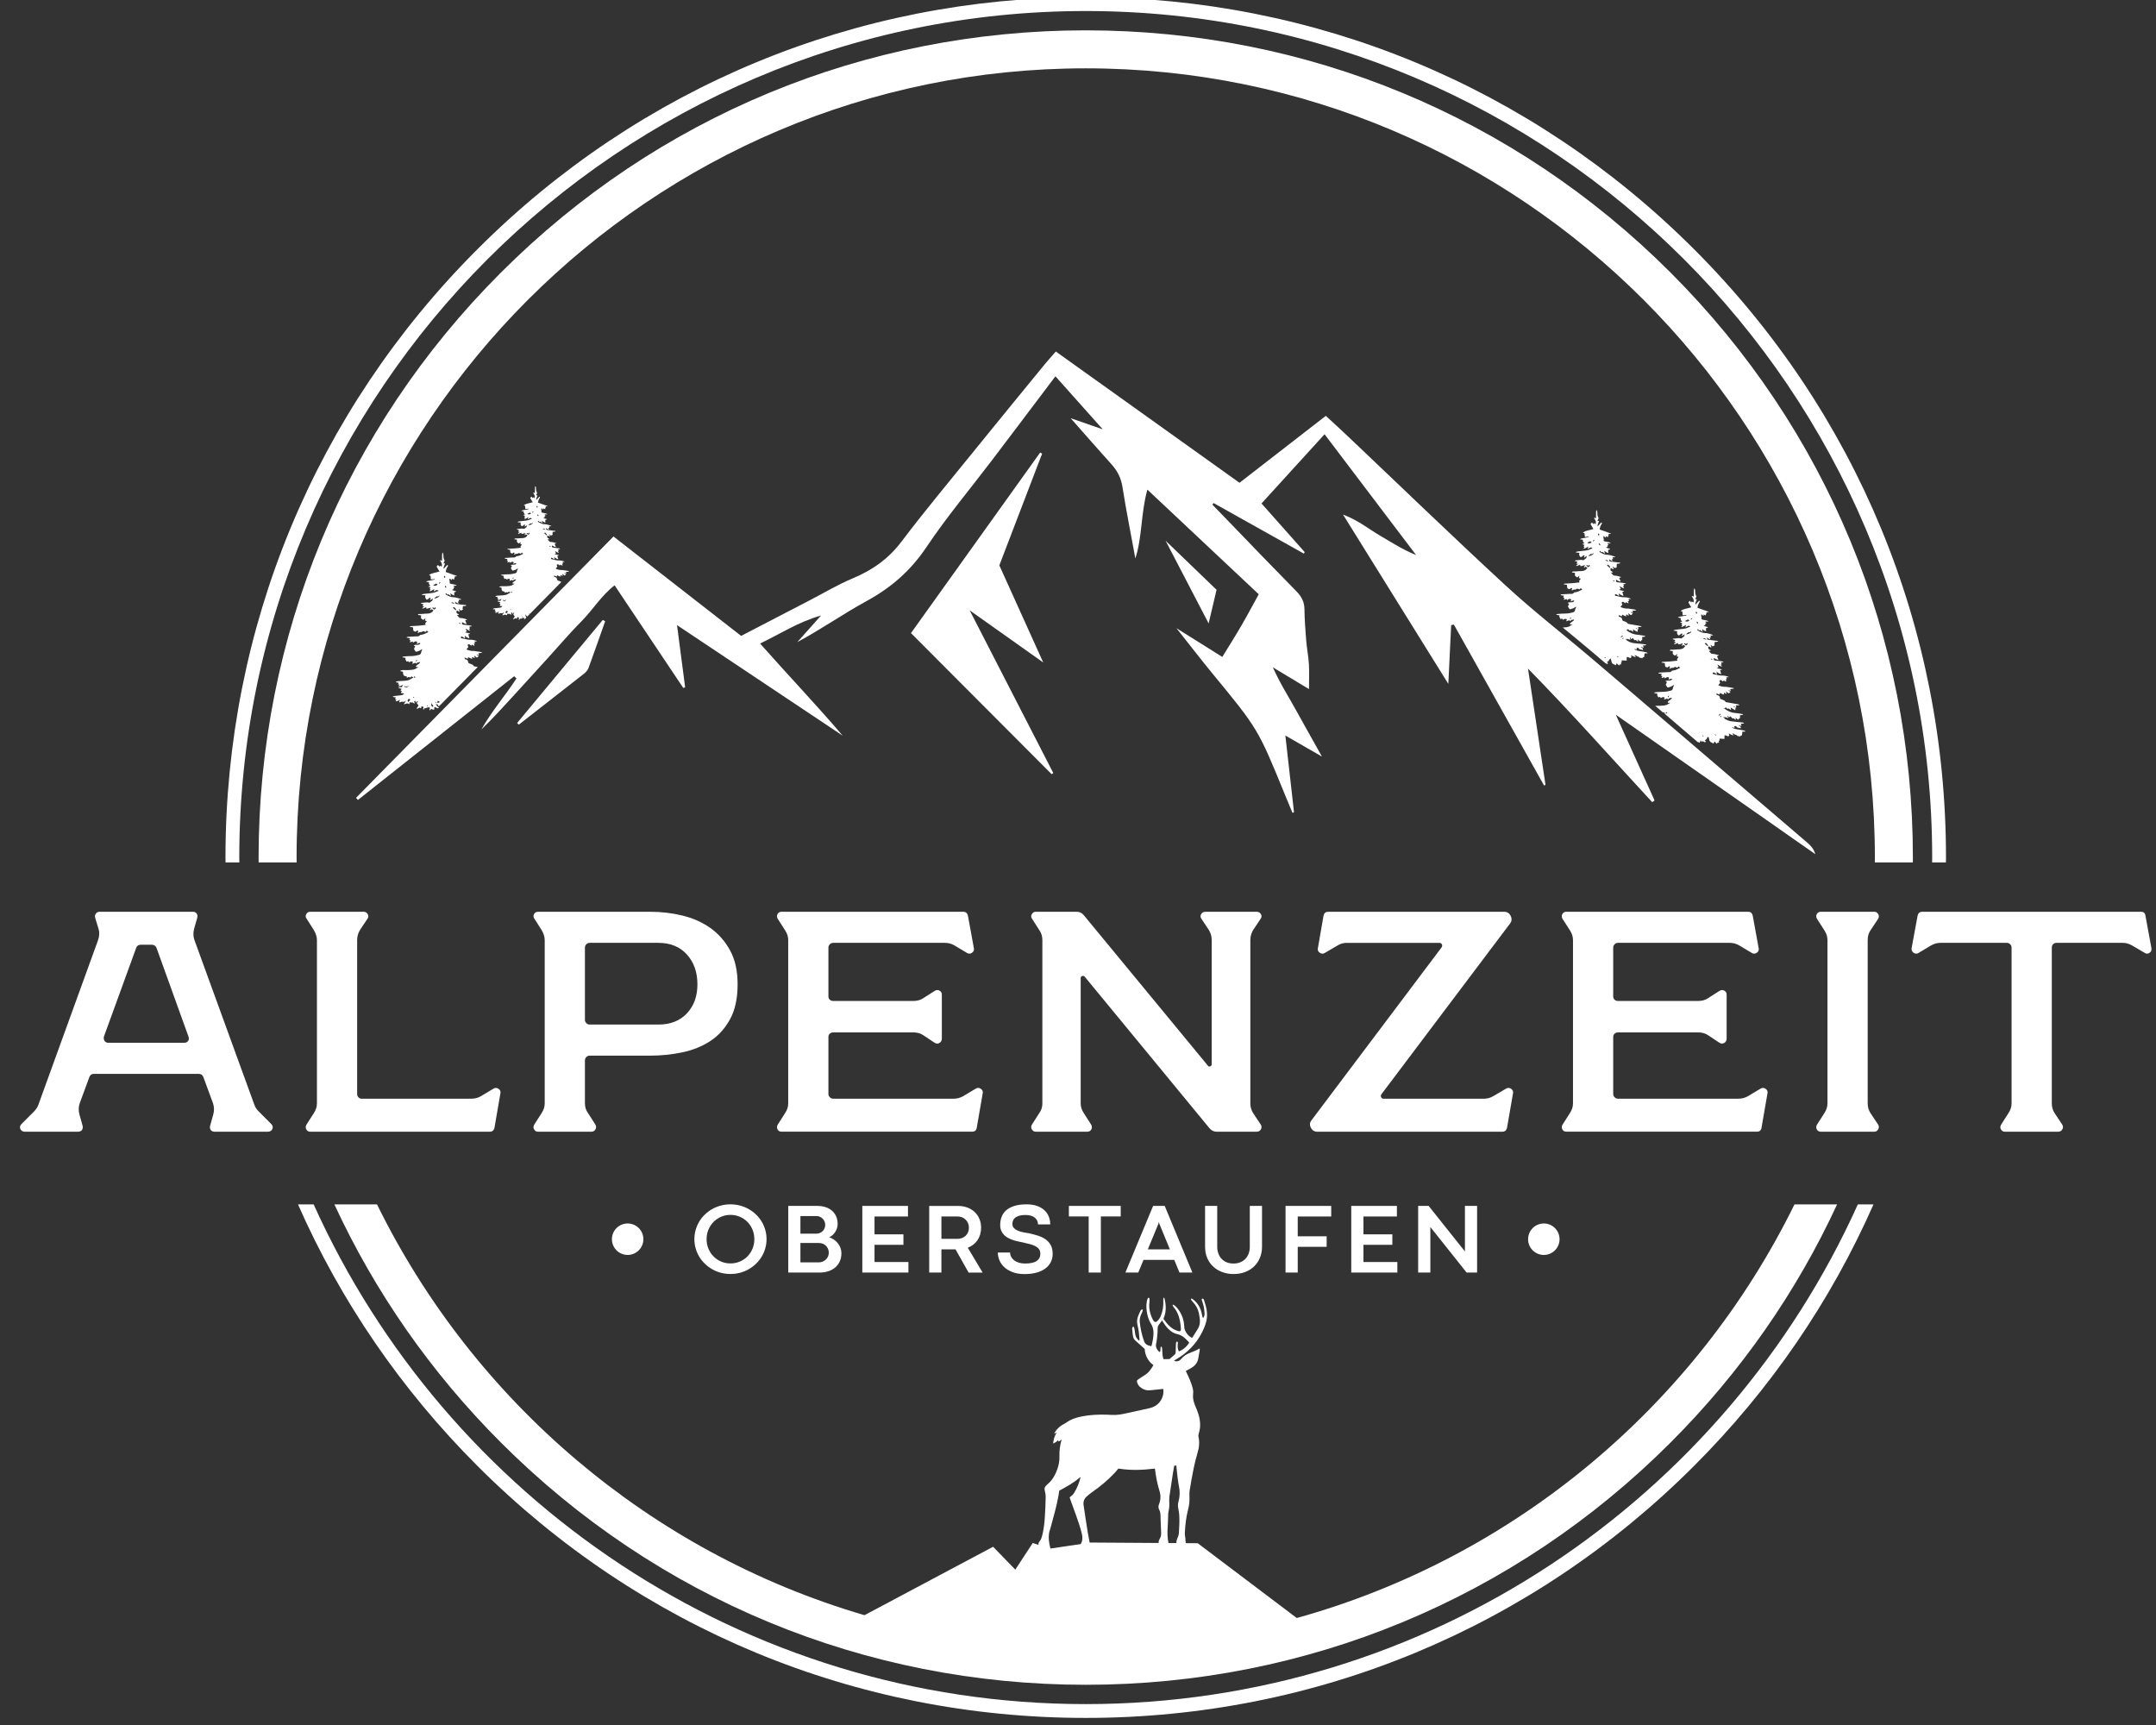 <?xml version="1.0" encoding="utf-8"?>
<!-- Generator: Adobe Illustrator 16.0.0, SVG Export Plug-In . SVG Version: 6.00 Build 0)  -->
<!DOCTYPE svg PUBLIC "-//W3C//DTD SVG 1.1//EN" "http://www.w3.org/Graphics/SVG/1.1/DTD/svg11.dtd">
<svg version="1.1" id="Ebene_1" xmlns="http://www.w3.org/2000/svg" xmlns:xlink="http://www.w3.org/1999/xlink" x="0px" y="0px"
	 width="187.5px" height="150px" viewBox="0 0 187.5 150" enable-background="new 0 0 187.5 150" xml:space="preserve">
<rect x="0" y="0" width="187.5" height="150" fill="#333333" stroke="none"/>
<path fill="#FFFFFF" d="M2.155,98.409c-0.183,0-0.311-0.078-0.383-0.233c-0.073-0.154-0.036-0.305,0.11-0.45l1.064-1.065
	c0.183-0.183,0.311-0.373,0.384-0.574L8.521,81.77c0.127-0.364,0.146-0.692,0.054-0.984l-0.3-0.983
	c-0.037-0.146-0.014-0.269,0.068-0.369s0.186-0.149,0.314-0.149h8.115c0.145,0,0.255,0.049,0.328,0.149
	c0.073,0.101,0.091,0.224,0.055,0.369l-0.273,0.957c-0.091,0.364-0.081,0.692,0.028,0.982l5.218,14.345
	c0.073,0.201,0.2,0.392,0.382,0.574l1.065,1.065c0.146,0.146,0.182,0.296,0.11,0.45c-0.073,0.155-0.201,0.233-0.382,0.233h-4.645
	c-0.146,0-0.255-0.051-0.329-0.151c-0.073-0.1-0.091-0.223-0.054-0.369l0.273-0.983c0.091-0.327,0.083-0.655-0.027-0.983
	l-0.847-2.295c-0.074-0.165-0.201-0.246-0.382-0.246H8.138c-0.164,0-0.283,0.081-0.355,0.246l-0.847,2.295
	c-0.109,0.31-0.119,0.638-0.028,0.983l0.274,0.983c0.036,0.146,0.018,0.27-0.055,0.369c-0.072,0.101-0.182,0.151-0.328,0.151H2.155z
	 M16.034,90.676c0.146,0,0.255-0.055,0.328-0.163c0.073-0.11,0.082-0.238,0.027-0.383l-2.787-7.733
	c-0.092-0.164-0.218-0.245-0.382-0.245h-0.984c-0.183,0-0.31,0.081-0.383,0.245L9.04,90.13c-0.037,0.145-0.018,0.272,0.055,0.383
	c0.072,0.108,0.181,0.163,0.329,0.163H16.034z"/>
<path fill="#FFFFFF" d="M26.99,98.409c-0.165,0-0.283-0.068-0.355-0.206c-0.073-0.137-0.063-0.277,0.027-0.423l0.628-0.984
	c0.182-0.273,0.273-0.555,0.273-0.847V81.741c0-0.272-0.091-0.564-0.273-0.874l-0.628-0.983c-0.091-0.128-0.1-0.259-0.027-0.396
	c0.072-0.137,0.191-0.204,0.355-0.204h4.645c0.146,0,0.259,0.067,0.34,0.204c0.082,0.138,0.079,0.269-0.013,0.396l-0.655,0.983
	c-0.164,0.273-0.247,0.565-0.247,0.874V95.13c0,0.109,0.036,0.204,0.109,0.286c0.074,0.082,0.164,0.124,0.273,0.124h9.564
	c0.29,0,0.564-0.073,0.819-0.22l1.092-0.655c0.146-0.091,0.292-0.086,0.438,0.014c0.145,0.101,0.2,0.231,0.164,0.396l-0.519,3.006
	c-0.056,0.218-0.191,0.328-0.41,0.328H26.99z"/>
<path fill="#FFFFFF" d="M46.799,98.409c-0.164,0-0.282-0.068-0.355-0.206c-0.073-0.137-0.064-0.277,0.027-0.423l0.628-0.984
	c0.181-0.272,0.273-0.555,0.273-0.847V81.741c0-0.272-0.092-0.564-0.273-0.874l-0.628-0.983c-0.091-0.128-0.101-0.259-0.027-0.396
	c0.073-0.137,0.191-0.203,0.355-0.203h9.753c0.948,0,1.876,0.107,2.787,0.327c0.911,0.218,1.722,0.577,2.432,1.078
	c0.71,0.501,1.284,1.153,1.721,1.953c0.438,0.803,0.656,1.786,0.656,2.951c0,1.221-0.219,2.231-0.656,3.033
	c-0.437,0.802-1.011,1.435-1.721,1.899c-0.71,0.464-1.521,0.791-2.432,0.983c-0.911,0.19-1.839,0.286-2.787,0.286h-5.273
	c-0.109,0-0.205,0.041-0.287,0.123C50.91,92,50.87,92.097,50.87,92.206v3.743c0,0.328,0.091,0.61,0.273,0.847l0.629,0.984
	c0.09,0.146,0.095,0.286,0.013,0.423c-0.082,0.138-0.195,0.206-0.341,0.206H46.799z M57.263,89.092c1.039,0,1.862-0.324,2.473-0.971
	c0.61-0.646,0.916-1.489,0.916-2.527c0-1.057-0.306-1.922-0.916-2.596c-0.611-0.673-1.434-1.011-2.473-1.011h-5.984
	c-0.109,0-0.205,0.041-0.287,0.123c-0.083,0.083-0.123,0.177-0.123,0.286v6.285c0,0.108,0.04,0.205,0.123,0.287
	c0.082,0.082,0.178,0.123,0.287,0.123H57.263z"/>
<path fill="#FFFFFF" d="M67.974,98.409c-0.164,0-0.283-0.068-0.355-0.206c-0.073-0.137-0.064-0.277,0.027-0.423l0.628-0.984
	c0.183-0.273,0.274-0.555,0.274-0.847V81.741c0-0.29-0.091-0.573-0.274-0.847l-0.628-0.983c-0.092-0.146-0.101-0.286-0.027-0.424
	c0.072-0.137,0.191-0.204,0.355-0.204h15.792c0.219,0,0.355,0.108,0.41,0.328l0.519,2.841c0.037,0.163-0.018,0.296-0.164,0.396
	c-0.146,0.101-0.292,0.104-0.438,0.014l-1.092-0.655c-0.256-0.146-0.528-0.22-0.819-0.22h-9.728c-0.108,0-0.205,0.041-0.286,0.123
	c-0.083,0.083-0.123,0.177-0.123,0.286v4.263c0,0.109,0.04,0.201,0.123,0.274c0.081,0.072,0.177,0.108,0.286,0.108h6.968
	c0.345,0,0.637-0.082,0.874-0.245l0.984-0.628c0.146-0.092,0.287-0.102,0.423-0.028c0.137,0.072,0.205,0.191,0.205,0.355v3.824
	c0,0.165-0.068,0.287-0.205,0.369c-0.137,0.083-0.278,0.078-0.423-0.014l-0.984-0.655c-0.237-0.165-0.529-0.246-0.874-0.246h-6.968
	c-0.108,0-0.205,0.037-0.286,0.108c-0.083,0.074-0.123,0.165-0.123,0.274v4.973c0,0.109,0.04,0.204,0.123,0.286
	c0.081,0.082,0.177,0.124,0.286,0.124h10.493c0.291,0,0.564-0.073,0.82-0.22l1.093-0.655c0.146-0.091,0.291-0.086,0.437,0.014
	c0.146,0.101,0.201,0.231,0.165,0.396l-0.52,3.006c-0.036,0.218-0.173,0.328-0.41,0.328H67.974z"/>
<path fill="#FFFFFF" d="M90.077,98.409c-0.146,0-0.26-0.068-0.341-0.206c-0.083-0.137-0.078-0.277,0.014-0.423l0.628-0.984
	c0.182-0.236,0.273-0.519,0.273-0.847V81.741c0-0.327-0.091-0.618-0.273-0.874l-0.628-0.983c-0.092-0.128-0.096-0.259-0.014-0.396
	c0.082-0.137,0.195-0.204,0.341-0.204h3.552c0.256,0,0.465,0.1,0.628,0.301l10.794,13.087c0.053,0.072,0.122,0.091,0.204,0.054
	c0.082-0.035,0.123-0.099,0.123-0.19V81.741c0-0.309-0.082-0.601-0.246-0.874l-0.656-0.983c-0.091-0.128-0.095-0.259-0.014-0.396
	c0.083-0.137,0.206-0.204,0.369-0.204h4.454c0.164,0,0.286,0.067,0.369,0.204c0.082,0.138,0.077,0.269-0.015,0.396l-0.655,0.983
	c-0.164,0.273-0.246,0.565-0.246,0.874v14.208c0,0.311,0.082,0.592,0.246,0.847l0.655,0.984c0.092,0.146,0.097,0.286,0.015,0.423
	c-0.083,0.138-0.205,0.206-0.369,0.206h-3.47c-0.256,0-0.465-0.101-0.629-0.301L94.34,84.938c-0.056-0.073-0.127-0.097-0.219-0.068
	c-0.092,0.027-0.137,0.087-0.137,0.178v10.901c0,0.292,0.091,0.573,0.272,0.847l0.63,0.984c0.09,0.146,0.099,0.286,0.027,0.423
	c-0.074,0.138-0.192,0.206-0.355,0.206H90.077z"/>
<path fill="#FFFFFF" d="M114.558,98.409c-0.255,0-0.44-0.119-0.56-0.356c-0.119-0.236-0.096-0.454,0.069-0.654l11.31-15.028
	c0.056-0.092,0.06-0.177,0.015-0.26c-0.046-0.082-0.113-0.123-0.205-0.123h-8.061c-0.291,0-0.555,0.073-0.792,0.22l-1.119,0.655
	c-0.146,0.091-0.293,0.087-0.438-0.014c-0.146-0.101-0.202-0.233-0.165-0.396l0.492-2.841c0.055-0.22,0.191-0.328,0.41-0.328h15.3
	c0.256,0,0.441,0.117,0.561,0.354s0.104,0.455-0.041,0.655l-11.201,14.864c-0.056,0.092-0.061,0.177-0.015,0.259
	c0.045,0.082,0.114,0.124,0.205,0.124h8.742c0.274,0,0.538-0.073,0.793-0.22l1.12-0.655c0.146-0.091,0.291-0.086,0.438,0.014
	c0.146,0.101,0.2,0.231,0.164,0.396l-0.52,3.006c-0.054,0.218-0.191,0.328-0.409,0.328H114.558z"/>
<path fill="#FFFFFF" d="M136.226,98.409c-0.164,0-0.284-0.068-0.355-0.206c-0.073-0.137-0.064-0.277,0.026-0.423l0.629-0.984
	c0.181-0.273,0.272-0.555,0.272-0.847V81.741c0-0.29-0.092-0.573-0.272-0.847l-0.629-0.983c-0.091-0.146-0.1-0.286-0.026-0.424
	c0.071-0.137,0.191-0.204,0.355-0.204h15.792c0.218,0,0.354,0.108,0.409,0.328l0.519,2.841c0.037,0.163-0.019,0.296-0.163,0.396
	c-0.146,0.101-0.292,0.104-0.437,0.014l-1.094-0.655c-0.255-0.146-0.527-0.22-0.82-0.22h-9.727c-0.109,0-0.204,0.041-0.286,0.123
	c-0.082,0.083-0.124,0.177-0.124,0.286v4.263c0,0.109,0.042,0.201,0.124,0.274c0.082,0.072,0.177,0.108,0.286,0.108h6.968
	c0.346,0,0.637-0.082,0.874-0.245l0.984-0.628c0.145-0.092,0.286-0.102,0.423-0.028c0.136,0.072,0.205,0.191,0.205,0.355v3.824
	c0,0.165-0.069,0.287-0.205,0.369c-0.137,0.083-0.278,0.078-0.423-0.014l-0.984-0.655c-0.237-0.165-0.528-0.246-0.874-0.246h-6.968
	c-0.109,0-0.204,0.037-0.286,0.108c-0.082,0.074-0.124,0.165-0.124,0.274v4.973c0,0.109,0.042,0.204,0.124,0.286
	s0.177,0.124,0.286,0.124h10.492c0.291,0,0.564-0.073,0.82-0.22l1.093-0.655c0.146-0.091,0.29-0.086,0.438,0.014
	c0.145,0.101,0.199,0.231,0.163,0.396l-0.52,3.006c-0.036,0.218-0.173,0.328-0.409,0.328H136.226z"/>
<path fill="#FFFFFF" d="M158.354,98.409c-0.162,0-0.281-0.068-0.354-0.206c-0.072-0.137-0.063-0.277,0.027-0.423l0.63-0.984
	c0.181-0.273,0.272-0.555,0.272-0.847V81.741c0-0.29-0.092-0.573-0.272-0.847l-0.63-0.983c-0.091-0.146-0.1-0.286-0.027-0.424
	c0.073-0.137,0.192-0.204,0.354-0.204h4.646c0.146,0,0.259,0.067,0.342,0.204c0.081,0.138,0.076,0.277-0.015,0.424l-0.656,0.983
	c-0.163,0.237-0.245,0.52-0.245,0.847v14.208c0,0.311,0.082,0.592,0.245,0.847l0.656,0.984c0.091,0.146,0.096,0.286,0.015,0.423
	c-0.083,0.138-0.196,0.206-0.342,0.206H158.354z"/>
<path fill="#FFFFFF" d="M174.366,98.409c-0.164,0-0.282-0.068-0.354-0.206c-0.074-0.137-0.064-0.277,0.027-0.423l0.628-0.984
	c0.183-0.273,0.274-0.555,0.274-0.847V82.396c0-0.109-0.042-0.203-0.124-0.286c-0.082-0.082-0.179-0.123-0.287-0.123h-5.765
	c-0.292,0-0.565,0.073-0.819,0.22l-1.093,0.655c-0.147,0.091-0.292,0.087-0.438-0.014s-0.2-0.242-0.164-0.424l0.519-2.813
	c0.055-0.22,0.192-0.328,0.41-0.328h19.017c0.219,0,0.347,0.108,0.383,0.328l0.519,2.813c0.037,0.182-0.014,0.323-0.15,0.424
	c-0.136,0.101-0.278,0.104-0.423,0.014l-1.12-0.655c-0.256-0.146-0.52-0.22-0.793-0.22h-5.765c-0.127,0-0.229,0.041-0.301,0.123
	c-0.072,0.083-0.108,0.177-0.108,0.286v13.553c0,0.311,0.082,0.592,0.245,0.847l0.655,0.984c0.091,0.146,0.096,0.286,0.014,0.423
	c-0.082,0.138-0.195,0.206-0.342,0.206H174.366z"/>
<path fill="#FFFFFF" d="M60.388,107.751c0-0.281,0.038-0.551,0.113-0.811c0.075-0.257,0.18-0.499,0.315-0.725
	c0.134-0.224,0.298-0.428,0.49-0.609c0.191-0.184,0.403-0.341,0.635-0.472c0.231-0.131,0.481-0.231,0.748-0.303
	c0.267-0.071,0.545-0.106,0.835-0.106c0.287,0,0.564,0.035,0.833,0.106s0.519,0.172,0.75,0.303s0.443,0.288,0.635,0.472
	c0.191,0.182,0.355,0.386,0.492,0.609c0.136,0.226,0.241,0.468,0.317,0.725c0.076,0.26,0.113,0.529,0.113,0.811
	s-0.038,0.551-0.113,0.81s-0.181,0.499-0.317,0.725c-0.137,0.224-0.301,0.428-0.492,0.61c-0.192,0.185-0.404,0.341-0.635,0.474
	c-0.231,0.132-0.481,0.233-0.75,0.305s-0.546,0.106-0.833,0.106c-0.29,0-0.568-0.035-0.835-0.106
	c-0.267-0.071-0.517-0.173-0.748-0.305c-0.231-0.133-0.443-0.289-0.635-0.474c-0.192-0.183-0.356-0.387-0.49-0.61
	c-0.136-0.226-0.24-0.466-0.315-0.725C60.426,108.302,60.388,108.032,60.388,107.751 M61.449,107.756
	c0,0.297,0.055,0.574,0.164,0.833c0.109,0.257,0.258,0.479,0.445,0.669c0.188,0.188,0.407,0.336,0.659,0.445
	c0.251,0.107,0.521,0.16,0.807,0.16c0.29,0,0.561-0.053,0.814-0.16c0.252-0.109,0.473-0.258,0.66-0.445
	c0.188-0.19,0.335-0.412,0.443-0.669c0.107-0.259,0.162-0.536,0.162-0.833c0-0.299-0.054-0.577-0.162-0.837
	c-0.108-0.258-0.256-0.48-0.443-0.67c-0.187-0.188-0.408-0.337-0.66-0.445c-0.253-0.107-0.524-0.162-0.814-0.162
	c-0.287,0-0.556,0.055-0.807,0.162c-0.251,0.108-0.471,0.257-0.659,0.445c-0.187,0.189-0.336,0.412-0.445,0.67
	C61.503,107.179,61.449,107.457,61.449,107.756"/>
<path fill="#FFFFFF" d="M68.553,110.656v-5.794h2.527c0.265,0,0.505,0.036,0.722,0.108c0.217,0.071,0.403,0.177,0.559,0.312
	c0.154,0.137,0.274,0.303,0.36,0.497c0.084,0.194,0.127,0.412,0.127,0.654c0,0.127-0.019,0.251-0.058,0.371
	c-0.038,0.119-0.09,0.229-0.158,0.332c-0.066,0.102-0.145,0.191-0.233,0.271c-0.091,0.078-0.186,0.139-0.289,0.18
	c0.145,0.049,0.282,0.117,0.412,0.206c0.129,0.088,0.242,0.19,0.338,0.31c0.097,0.121,0.173,0.253,0.23,0.401
	c0.056,0.147,0.085,0.303,0.085,0.465c0,0.291-0.053,0.54-0.158,0.752c-0.104,0.212-0.244,0.386-0.417,0.524
	c-0.173,0.138-0.372,0.239-0.594,0.308c-0.224,0.068-0.452,0.103-0.684,0.103H68.553z M69.61,107.273h1.41
	c0.097,0,0.189-0.019,0.279-0.058c0.089-0.037,0.169-0.09,0.238-0.157c0.07-0.067,0.125-0.146,0.167-0.24s0.062-0.196,0.062-0.308
	c0-0.107-0.021-0.209-0.062-0.303c-0.041-0.093-0.097-0.174-0.167-0.243c-0.069-0.067-0.149-0.121-0.238-0.161
	c-0.09-0.04-0.182-0.06-0.279-0.06h-1.41V107.273z M71.221,109.771c0.099,0,0.2-0.02,0.301-0.058
	c0.103-0.038,0.195-0.094,0.278-0.166c0.083-0.073,0.149-0.161,0.2-0.264c0.051-0.104,0.077-0.224,0.077-0.355
	c0-0.123-0.022-0.235-0.068-0.338c-0.045-0.103-0.106-0.191-0.184-0.267c-0.076-0.074-0.166-0.133-0.27-0.174
	s-0.213-0.062-0.331-0.062H69.61v1.684H71.221z"/>
<polygon fill="#FFFFFF" points="74.993,104.862 78.964,104.862 78.964,105.782 76.054,105.782 76.054,107.334 78.568,107.334 
	78.568,108.245 76.054,108.245 76.054,109.74 79.002,109.74 79.002,110.656 74.993,110.656 "/>
<path fill="#FFFFFF" d="M83.099,108.642h-1.228v2.015h-1.061v-5.794h2.501c0.292,0,0.562,0.046,0.808,0.137s0.458,0.218,0.637,0.386
	c0.179,0.165,0.318,0.365,0.418,0.598c0.099,0.233,0.149,0.49,0.149,0.771c0,0.21-0.027,0.407-0.081,0.59
	c-0.055,0.184-0.132,0.349-0.232,0.497c-0.101,0.146-0.224,0.275-0.367,0.388c-0.144,0.109-0.302,0.2-0.479,0.269l1.291,2.159
	h-1.219L83.099,108.642z M83.278,107.726c0.139,0,0.268-0.024,0.388-0.071c0.12-0.046,0.222-0.111,0.311-0.195
	c0.088-0.084,0.158-0.186,0.209-0.305c0.05-0.119,0.076-0.251,0.076-0.396s-0.026-0.277-0.076-0.396
	c-0.051-0.118-0.121-0.223-0.209-0.308c-0.089-0.087-0.193-0.155-0.315-0.204c-0.122-0.048-0.253-0.072-0.392-0.072h-1.398v1.948
	H83.278z"/>
<path fill="#FFFFFF" d="M87.843,108.914c0,0.133,0.03,0.259,0.093,0.375c0.062,0.116,0.151,0.218,0.264,0.305
	s0.25,0.154,0.409,0.204s0.335,0.074,0.528,0.074c0.46,0,0.798-0.073,1.014-0.219c0.215-0.146,0.324-0.354,0.324-0.625
	c0-0.164-0.038-0.299-0.111-0.401c-0.075-0.104-0.179-0.191-0.313-0.263c-0.135-0.071-0.296-0.131-0.484-0.179
	c-0.187-0.048-0.393-0.099-0.618-0.149c-0.122-0.025-0.255-0.054-0.398-0.083c-0.144-0.029-0.289-0.068-0.435-0.116
	c-0.146-0.049-0.289-0.108-0.424-0.178c-0.136-0.07-0.256-0.155-0.36-0.26c-0.104-0.104-0.188-0.226-0.251-0.366
	c-0.064-0.142-0.097-0.308-0.097-0.502c0-0.263,0.043-0.506,0.128-0.728c0.085-0.222,0.22-0.411,0.405-0.57
	c0.185-0.16,0.422-0.284,0.711-0.373c0.29-0.09,0.64-0.135,1.048-0.135c0.328,0,0.617,0.041,0.872,0.125
	c0.254,0.085,0.47,0.202,0.646,0.356c0.176,0.153,0.31,0.338,0.403,0.551c0.093,0.216,0.139,0.453,0.139,0.715h-1.065
	c0-0.116-0.023-0.225-0.068-0.324c-0.046-0.099-0.113-0.186-0.203-0.26c-0.09-0.074-0.202-0.133-0.339-0.174
	c-0.136-0.043-0.295-0.064-0.478-0.064c-0.224,0-0.409,0.023-0.555,0.068c-0.146,0.045-0.263,0.104-0.35,0.177
	c-0.087,0.072-0.147,0.155-0.182,0.249c-0.034,0.094-0.051,0.188-0.051,0.286c0,0.127,0.036,0.235,0.107,0.325
	s0.169,0.164,0.293,0.226c0.125,0.062,0.274,0.112,0.446,0.152c0.172,0.04,0.36,0.073,0.564,0.101c0.276,0.06,0.54,0.13,0.792,0.208
	c0.253,0.078,0.475,0.183,0.667,0.314c0.192,0.133,0.345,0.3,0.46,0.505c0.116,0.201,0.173,0.457,0.173,0.767
	c0,0.282-0.06,0.531-0.177,0.75c-0.118,0.22-0.284,0.402-0.496,0.553c-0.213,0.148-0.469,0.262-0.768,0.341
	c-0.298,0.077-0.629,0.117-0.993,0.117c-0.4,0-0.748-0.055-1.042-0.167c-0.294-0.11-0.537-0.254-0.729-0.433
	c-0.192-0.177-0.334-0.378-0.427-0.6c-0.092-0.223-0.138-0.449-0.138-0.676H87.843z"/>
<polygon fill="#FFFFFF" points="94.679,105.777 92.957,105.777 92.957,104.862 97.465,104.862 97.465,105.777 95.739,105.777 
	95.739,110.656 94.679,110.656 "/>
<path fill="#FFFFFF" d="M102.119,109.553h-2.671l-0.456,1.104h-1.121l2.412-5.798h1.006l2.41,5.798h-1.124L102.119,109.553z
	 M99.822,108.642h1.918l-0.92-2.237l-0.035-0.148h-0.004l-0.033,0.148L99.822,108.642z"/>
<path fill="#FFFFFF" d="M108.691,104.862h1.062v3.553c0,0.347-0.061,0.665-0.181,0.955c-0.119,0.29-0.287,0.54-0.504,0.749
	c-0.218,0.211-0.478,0.374-0.782,0.49c-0.304,0.117-0.641,0.176-1.009,0.176c-0.351,0-0.676-0.056-0.977-0.167
	c-0.301-0.11-0.562-0.268-0.786-0.474c-0.223-0.203-0.398-0.452-0.523-0.745c-0.127-0.292-0.19-0.62-0.19-0.984v-3.553h1.057v3.553
	c0,0.205,0.031,0.396,0.094,0.571c0.062,0.177,0.153,0.33,0.272,0.462s0.268,0.236,0.443,0.312c0.177,0.075,0.38,0.112,0.61,0.112
	c0.221,0,0.419-0.037,0.596-0.112c0.176-0.075,0.324-0.177,0.445-0.307c0.12-0.129,0.213-0.282,0.277-0.458
	c0.063-0.176,0.096-0.366,0.096-0.571V104.862z"/>
<polygon fill="#FFFFFF" points="111.799,104.862 115.771,104.862 115.771,105.782 112.859,105.782 112.859,107.504 115.374,107.504 
	115.374,108.42 112.859,108.42 112.859,110.656 111.799,110.656 "/>
<polygon fill="#FFFFFF" points="117.514,104.862 121.484,104.862 121.484,105.782 118.574,105.782 118.574,107.334 121.088,107.334 
	121.088,108.245 118.574,108.245 118.574,109.74 121.522,109.74 121.522,110.656 117.514,110.656 "/>
<polygon fill="#FFFFFF" points="128.458,110.656 127.546,110.656 124.393,106.698 124.393,110.656 123.332,110.656 123.332,104.862 
	124.244,104.862 127.4,108.82 127.4,104.862 128.458,104.862 "/>
<path fill="#FFFFFF" d="M55.953,107.757c0,0.756-0.613,1.368-1.368,1.368c-0.756,0-1.369-0.612-1.369-1.368s0.613-1.368,1.369-1.368
	C55.34,106.389,55.953,107.001,55.953,107.757"/>
<path fill="#FFFFFF" d="M135.629,107.757c0,0.756-0.612,1.368-1.367,1.368c-0.757,0-1.369-0.612-1.369-1.368
	s0.612-1.368,1.369-1.368C135.017,106.389,135.629,107.001,135.629,107.757"/>
<path fill="#FFFFFF" d="M157.88,74.282c-0.016-0.012-0.027-0.02-0.043-0.031c-0.763-0.531-1.522-1.062-2.286-1.597
	c-0.53-0.372-1.062-0.74-1.592-1.117c-4.407-3.076-8.849-6.177-13.438-9.386c1.197,2.651,2.281,5.054,3.371,7.453
	c-0.069,0.05-0.139,0.101-0.205,0.151c-3.569-3.861-7.054-7.798-10.801-11.616l1.522,10.115c-0.042,0.016-0.085,0.032-0.128,0.047
	c-2.612-4.663-5.225-9.325-7.84-13.987c-0.077,0.016-0.159,0.027-0.237,0.042c-0.077,1.627-0.158,3.255-0.247,5.112
	c-3.074-4.938-6.046-9.72-9.158-14.723c1.333,0.503,2.244,1.263,3.247,1.849c0.996,0.585,1.97,1.213,3.108,1.67
	c-2.628-3.469-5.259-6.938-7.96-10.503c-1.872,2.055-3.667,4.023-5.484,6.019c1.29,1.454,2.523,2.842,3.756,4.229
	c-0.028,0.042-0.051,0.089-0.073,0.131c-2.616-1.465-5.232-2.93-7.85-4.395c-0.034,0.046-0.069,0.097-0.1,0.143
	c0.495,0.516,0.996,1.027,1.495,1.543c1.919,1.988,3.834,3.984,5.771,5.949c0.454,0.457,0.729,0.926,0.736,1.585
	c0.013,0.911,0.078,1.818,0.152,2.726c0.054,0.689,0.193,1.371,0.235,2.057c0.039,0.682,0.008,1.373,0.008,2.174
	c-1.03-0.624-1.983-1.197-3.143-1.895c0.644,1.445,1.402,2.604,2.065,3.818c0.678,1.229,1.369,2.449,2.205,3.945
	c-1.174-0.675-2.089-1.201-3.182-1.83c0.264,2.333,0.509,4.504,0.752,6.67c-0.047,0.02-0.09,0.035-0.136,0.051
	c-0.135-0.322-0.267-0.647-0.403-0.969c-0.085-0.197-0.166-0.399-0.247-0.601c-2.345-5.743-2.349-5.739-6.337-10.58
	c-1-1.213-1.957-2.465-3.101-3.906c1.445,0.907,2.67,1.673,3.988,2.5c0.585-0.958,1.14-1.826,1.654-2.717
	c0.5-0.856,0.966-1.737,1.516-2.732c-3.174-2.98-6.371-5.984-9.685-9.1c-0.578,2.062-0.435,4.088-1.047,5.984
	c-0.38-2.078-0.795-4.147-1.124-6.232c-0.124-0.771-0.435-1.379-0.941-1.942c-1.132-1.251-2.236-2.523-3.562-4.021
	c1.011,0.348,1.763,0.611,2.791,0.968c-1.496-1.678-2.783-3.12-4.115-4.612c-1.88,2.488-3.698,4.906-5.527,7.313
	c-1.911,2.515-3.949,4.938-5.701,7.557c-1.373,2.046-3.077,3.519-5.201,4.678c-2.031,1.108-3.938,2.45-6.019,3.566
	c0.62-0.698,1.24-1.392,2.069-2.317c-2.043,0.592-3.542,1.597-5.306,2.441c2.411,2.728,4.864,5.294,7.182,8.01
	c-4.744-3.167-9.484-6.328-14.406-9.611c0.256,1.95,0.481,3.678,0.706,5.406c-0.054,0.024-0.104,0.043-0.159,0.062
	c-1.964-2.938-3.933-5.875-5.976-8.929c-1.155,0.892-1.891,2.127-2.872,3.12c-1.003,1.011-1.93,2.1-2.891,3.158
	c-0.961,1.055-1.922,2.109-2.884,3.167c-0.957,1.049-1.915,2.1-2.942,3.096c0.88-1.573,2.074-2.938,3.055-4.441
	c-0.066-0.066-0.132-0.128-0.201-0.194c-3.806,3.015-7.612,6.031-11.422,9.042c-0.721,0.574-1.445,1.148-2.166,1.717
	c-0.055-0.062-0.109-0.124-0.163-0.185c0.774-0.788,1.554-1.578,2.329-2.365c6.662-6.763,13.332-13.533,20.06-20.362
	c3.693,2.876,7.387,5.752,11.1,8.644c2.035-1.055,4.015-2.082,5.996-3.109c1.225-0.635,2.411-1.349,3.678-1.88
	c1.705-0.709,3.124-1.689,4.263-3.197c1.984-2.62,4.089-5.146,6.159-7.7c2.096-2.589,4.208-5.163,6.317-7.74
	c0.271-0.333,0.565-0.651,0.956-1.101c5.344,3.818,10.604,7.577,15.975,11.414c2.465-1.915,4.941-3.836,7.504-5.821
	c0.628,0.582,1.26,1.151,1.876,1.737c4.581,4.341,9.114,8.728,13.754,13.006c2.377,2.194,4.941,4.182,7.411,6.279
	c2.371,2.012,4.731,4.039,7.095,6.058c3.236,2.767,6.477,5.53,9.713,8.301c0.137,0.113,0.269,0.226,0.399,0.342
	c0.538,0.457,1.073,0.918,1.608,1.376c0.298,0.251,0.573,0.542,0.708,0.996C157.872,74.259,157.876,74.271,157.88,74.282"/>
<path fill="#FFFFFF" d="M86.909,49.162c1.219,2.697,2.46,5.441,3.818,8.446c-2.189-1.552-4.155-2.945-6.396-4.534
	c2.514,4.894,4.891,9.518,7.268,14.144c-0.045,0.036-0.09,0.072-0.135,0.108c-4.057-4.067-8.114-8.136-12.24-12.273
	c3.745-5.233,7.488-10.465,11.231-15.697c0.059,0.031,0.117,0.062,0.175,0.093C89.401,42.658,88.171,45.868,86.909,49.162"/>
<path fill="#FFFFFF" d="M44.974,62.868c2.48-2.986,4.962-5.972,7.443-8.958c0.071,0.036,0.142,0.073,0.212,0.11
	c-0.478,1.354-0.949,2.71-1.443,4.058c-0.069,0.19-0.229,0.371-0.391,0.5c-1.889,1.485-3.784,2.96-5.678,4.437
	C45.069,62.964,45.021,62.917,44.974,62.868"/>
<path fill="#FFFFFF" d="M105.801,51.287c-0.258,1.086-0.45,1.901-0.691,2.922c-1.27-2.439-2.437-4.68-3.742-7.191
	C103.015,48.604,104.426,49.964,105.801,51.287"/>
<path fill="#FFFFFF" d="M41.597,56.968c0.012,0.005,0.032,0,0.057,0c-0.017-0.057-0.034-0.105-0.048-0.153
	c0.104-0.057,0.224,0.008,0.338-0.079c-0.063-0.021-0.103-0.035-0.142-0.043c-0.17-0.029-0.341-0.055-0.511-0.08
	c-0.037-0.004-0.074-0.011-0.111-0.008c-0.213,0.014-0.408-0.049-0.615-0.131c0.06-0.082,0.111-0.15,0.17-0.226
	c-0.006-0.012-0.018-0.035-0.032-0.054c-0.028-0.048-0.06-0.105-0.002-0.147c0.053-0.043,0.113-0.037,0.167,0.014
	c0.037,0.031,0.077,0.056,0.119,0.091c0.017-0.042,0.028-0.074,0.04-0.102c0.084,0.022,0.139,0.116,0.25,0.085
	c-0.025-0.06-0.048-0.11-0.071-0.162c0.037-0.009,0.066-0.014,0.104-0.023c-0.017-0.054-0.031-0.104-0.048-0.158
	c0.082-0.012,0.156-0.023,0.23-0.031c-0.207-0.102-0.42-0.139-0.63-0.133c-0.252,0.011-0.479-0.103-0.723-0.122
	c-0.026-0.004-0.068-0.063-0.062-0.091c0.008-0.057,0.06-0.071,0.117-0.054c0.011,0.003,0.019,0.011,0.031,0.016
	c0.068,0.043,0.136,0.088,0.224,0.143c-0.008-0.083-0.017-0.145-0.028-0.244c0.123,0.13,0.247,0.192,0.405,0.23
	c-0.037-0.126-0.067-0.233-0.099-0.343c0.022-0.006,0.045-0.009,0.068-0.018c0.022-0.008,0.044-0.022,0.107-0.054
	c-0.176-0.04-0.307-0.07-0.462-0.108c0.068-0.033,0.11-0.056,0.156-0.078c-0.036-0.08-0.068-0.148-0.107-0.239
	c0.145,0.06,0.241,0.176,0.409,0.182c-0.049-0.068-0.083-0.117-0.123-0.17c0.043-0.012,0.068-0.018,0.1-0.026
	c-0.026-0.056-0.045-0.102-0.066-0.153c0.077-0.014,0.14-0.028,0.242-0.048c-0.069-0.031-0.094-0.047-0.119-0.054
	c-0.195-0.026-0.388-0.057-0.584-0.071c-0.153-0.008-0.19-0.048-0.159-0.229c0.119,0.077,0.238,0.147,0.396,0.164
	c-0.045-0.116-0.084-0.212-0.127-0.314c0.048-0.022,0.096-0.042,0.179-0.079c-0.204-0.062-0.372-0.114-0.551-0.125
	c-0.047-0.002-0.107-0.002-0.135-0.027c-0.08-0.075-0.147-0.16-0.21-0.233c0.04-0.003,0.096-0.009,0.156-0.015
	c0.003-0.011,0.006-0.026,0.011-0.036c-0.065-0.041-0.127-0.081-0.193-0.119c-0.008-0.054-0.017-0.108-0.028-0.165
	c0.032-0.022,0.06-0.042,0.083-0.06c0.077,0.012,0.099,0.15,0.21,0.074c-0.014-0.031-0.031-0.057-0.042-0.085
	c-0.012-0.028-0.023-0.06-0.046-0.132c0.088,0.07,0.142,0.11,0.195,0.152c0.069-0.037,0.125-0.068,0.19-0.105
	c-0.127-0.082,0.043-0.187-0.048-0.264c0.105-0.054,0.23,0.023,0.343-0.104c-0.334-0.041-0.637-0.08-0.946-0.117
	c-0.014-0.051-0.031-0.107-0.054-0.189c0.065,0.042,0.102,0.073,0.144,0.096c0.046,0.026,0.094,0.045,0.17,0.082
	c-0.032-0.084-0.048-0.136-0.067-0.193c0.042,0.003,0.07,0.006,0.107,0.009c-0.014-0.056-0.025-0.099-0.042-0.161
	c0.054,0,0.088,0.002,0.125,0c0.036-0.003,0.073-0.012,0.13-0.021c-0.125-0.082-0.542-0.204-0.7-0.199
	c-0.241,0.006-0.437-0.11-0.638-0.211c-0.056-0.029-0.059-0.072-0.031-0.12c0.094-0.031,0.065,0.068,0.113,0.102
	c0.041-0.008,0.088-0.02,0.119-0.025c0.068,0.05,0.125,0.09,0.216,0.158c-0.023-0.105-0.038-0.17-0.055-0.255
	c0.069,0.051,0.117,0.093,0.167,0.125c0.056,0.031,0.123,0.048,0.19,0.076c-0.011-0.062-0.023-0.107-0.023-0.152
	c0-0.046,0.012-0.091,0.02-0.145c0.042-0.021,0.12,0.025,0.159-0.063c-0.122-0.037-0.235-0.073-0.375-0.119
	c0.072-0.04,0.111-0.062,0.151-0.085c-0.006-0.04-0.012-0.073-0.018-0.104c0.037-0.009,0.065-0.018,0.114-0.029
	c-0.048-0.054-0.083-0.091-0.13-0.142c0.116-0.006,0.218-0.012,0.317-0.017c-0.19-0.147-0.439-0.094-0.637-0.207
	c0.011-0.04,0.03-0.077,0.022-0.107c-0.037-0.131-0.045-0.181-0.022-0.307c0.084,0.005,0.102,0.136,0.203,0.128
	c-0.008-0.043-0.014-0.077-0.019-0.116c0.073,0.032,0.139,0.057,0.212,0.088c-0.034-0.117,0.1-0.175,0.04-0.275
	c0.08-0.008,0.139-0.017,0.201-0.025v-0.022c-0.325-0.117-0.654-0.233-0.976-0.346c0.029-0.182,0.071-0.332,0.168-0.465
	c0.025-0.036,0.067-0.099-0.02-0.153c-0.103,0.11-0.205,0.221-0.321,0.349c-0.033-0.19,0.083-0.314,0.12-0.471
	c-0.051-0.003-0.088-0.003-0.139-0.006c0.044-0.102,0.084-0.19,0.104-0.238c-0.043-0.107-0.083-0.173-0.094-0.244
	c-0.017-0.091-0.011-0.184-0.017-0.274c-0.005-0.06-0.005-0.12-0.08-0.188c-0.043,0.133-0.032,0.249-0.037,0.36
	c-0.006,0.119,0,0.238,0,0.357c-0.059,0.005-0.096-0.091-0.185-0.023c0.123,0.156,0.236,0.32,0.145,0.53
	c-0.048-0.028-0.096-0.057-0.156-0.09c-0.011,0.047-0.021,0.076-0.028,0.108c-0.045-0.061-0.088-0.114-0.128-0.167
	c-0.051,0.057-0.091,0.102-0.124,0.145c0.079,0.136,0.161,0.275,0.252,0.431c-0.179,0.044-0.332,0.093-0.487,0.124
	c-0.142,0.028-0.272,0.078-0.389,0.162c-0.014,0.009-0.017,0.028-0.028,0.051c0.045,0.006,0.088,0.014,0.128,0.02
	c0.011,0.119,0.023,0.235,0.031,0.334c0.113-0.011,0.221-0.022,0.329-0.037c0.003,0.017,0.005,0.031,0.005,0.046
	c-0.122,0.025-0.247,0.045-0.366,0.076c-0.125,0.031-0.266,0.011-0.394,0.115c0.099,0.017,0.176,0.028,0.252,0.039
	c-0.031,0.139,0.048,0.23,0.13,0.318c-0.067,0.02-0.122,0.034-0.172,0.048c0,0.009,0,0.02,0.003,0.028
	c0.059,0.02,0.116,0.041,0.184,0.062c-0.033,0.051-0.059,0.088-0.085,0.127c0.032,0.018,0.06,0.034,0.085,0.048
	c-0.042,0.063-0.067,0.099-0.099,0.147c0.176,0.009,0.278-0.125,0.431-0.176c-0.023,0.074-0.04,0.125-0.068,0.212
	c0.099-0.054,0.158-0.09,0.224-0.121c0.086-0.043,0.147-0.009,0.205,0.07c-0.071,0.023-0.137,0.028-0.187,0.057
	c-0.133,0.074-0.275,0.107-0.423,0.122c-0.202,0.022-0.402,0.045-0.604,0.068c-0.083,0.009-0.167,0.014-0.267,0.087
	c0.136,0.021,0.238,0.034,0.346,0.049c-0.07,0.167,0.012,0.269,0.094,0.369c0.113-0.026,0.113-0.023,0.21-0.116
	c0.048-0.048,0.094-0.083,0.147-0.009c0.009,0.06-0.102,0.087-0.031,0.17c0.064-0.048,0.13-0.091,0.224-0.155
	c-0.031,0.136-0.037,0.229-0.154,0.266c-0.03,0.011-0.048,0.057-0.076,0.074c-0.037,0.02-0.085,0.045-0.116,0.035
	c-0.209-0.074-0.414,0.022-0.621,0.011c-0.023-0.003-0.046,0.026-0.091,0.051c0.097,0.031,0.168,0.057,0.239,0.08
	c-0.031,0.06-0.06,0.11-0.09,0.174c0.07-0.006,0.11-0.006,0.164-0.009c-0.071,0.065-0.128,0.116-0.185,0.17
	c0.023,0.017,0.035,0.034,0.043,0.034c0.102-0.038,0.204-0.074,0.303-0.113c0.009,0.139,0.029,0.147,0.156,0.102
	c0.08-0.026,0.162-0.042,0.272-0.07c-0.042,0.082-0.07,0.127-0.093,0.173c-0.005,0.011,0.006,0.031,0.015,0.06
	c0.04-0.037,0.071-0.062,0.11-0.096c0.054,0.028,0.11,0.057,0.17,0.087c-0.12,0.238-0.34,0.294-0.536,0.294
	c-0.221-0.002-0.439,0.046-0.66,0.032c-0.057-0.003-0.119,0.005-0.153,0.084c0.108,0.017,0.202,0.031,0.275,0.043
	c0,0.099-0.022,0.189,0.008,0.252c0.034,0.06,0.119,0.093,0.185,0.138c0.06-0.048,0.111-0.085,0.196-0.153
	c-0.026,0.096-0.04,0.15-0.054,0.205c0.06,0.022,0.108,0.042,0.17,0.064c-0.054,0.068-0.099,0.122-0.142,0.173
	c0.008,0.046,0.015,0.085,0.026,0.148c-0.207,0.022-0.403,0.048-0.596,0.066c-0.232,0.017-0.467,0.025-0.7,0.039
	c-0.026,0-0.048,0.02-0.071,0.028c0.003,0.012,0.003,0.02,0.006,0.031c0.097,0.017,0.196,0.037,0.269,0.048
	c0.012,0.099,0.018,0.173,0.029,0.247c0.022,0.128,0.141,0.085,0.201,0.133c0.156-0.133,0.156-0.133,0.238-0.057
	c-0.023,0.046-0.045,0.092-0.071,0.148c0.085,0.024,0.121-0.035,0.175-0.054s0.119-0.006,0.179-0.006
	c0.005-0.002,0.008-0.008,0.014-0.013c0.105-0.097,0.21-0.071,0.312,0.008c0.042-0.04,0.082-0.077,0.13-0.123
	c0.043,0.04,0.082,0.074,0.13,0.123c-0.207,0.11-0.395,0.207-0.609,0.238c-0.043,0.006-0.105,0.006-0.122,0.031
	c-0.085,0.145-0.224,0.099-0.343,0.108c-0.242,0.016-0.479,0.024-0.72,0.039c-0.031,0.003-0.06,0.023-0.091,0.034
	c0.003,0.011,0.003,0.022,0.003,0.037c0.091,0.014,0.185,0.031,0.287,0.051c-0.025,0.059-0.045,0.105-0.065,0.153
	c0.048,0.014,0.08,0.022,0.111,0.035c-0.02,0.047-0.037,0.09-0.068,0.169c0.11-0.031,0.188-0.051,0.263-0.073
	c0.005,0.04,0.012,0.068,0.017,0.104c0.125-0.079,0.242-0.182,0.378-0.054c-0.023,0.054-0.04,0.101-0.06,0.158
	c0.12-0.005,0.204-0.144,0.324-0.051c-0.045,0.1-0.123,0.117-0.213,0.128c-0.12,0.014-0.247-0.021-0.374,0.056
	c0.06,0.032,0.102,0.057,0.139,0.077c-0.04,0.085-0.077,0.161-0.11,0.23c0.05,0.082,0.099,0.159,0.142,0.227
	c0.113,0.048,0.192-0.045,0.292-0.054c0.087-0.005,0.161-0.133,0.297-0.145c-0.042,0.108-0.099,0.193-0.107,0.283
	c-0.015,0.122-0.091,0.182-0.182,0.205c-0.216,0.051-0.431,0.105-0.655,0.103c-0.227-0.004-0.454,0.019-0.68,0.037
	c-0.037,0.003-0.074,0.025-0.111,0.04v0.03c0.094,0.017,0.184,0.035,0.284,0.055c-0.015,0.051-0.029,0.087-0.031,0.1
	c0.04,0.087,0.068,0.15,0.099,0.215c0.057-0.008,0.114-0.019,0.17-0.031c0.014,0.036,0.028,0.068,0.04,0.1
	c0.12-0.06,0.225-0.133,0.354-0.037c-0.021,0.051-0.037,0.097-0.065,0.17c0.107-0.04,0.185-0.068,0.263-0.094
	c0.037,0.023,0.071,0.045,0.111,0.074c0.028-0.042,0.051-0.077,0.062-0.091c0.088-0.019,0.159-0.034,0.25-0.051
	c-0.012,0.04-0.015,0.079-0.034,0.097c-0.08,0.065-0.167,0.125-0.253,0.188c-0.042,0.031-0.093,0.062-0.059,0.15
	c0.068,0.002,0.142,0.005,0.216,0.008c-0.057,0.046-0.127,0.054-0.177,0.091c-0.197,0.162-0.439,0.142-0.668,0.165
	c-0.162,0.017-0.332,0-0.497,0c-0.096,0-0.187,0.02-0.277,0.084c0.091,0.023,0.181,0.046,0.263,0.066
	c-0.016,0.251,0.057,0.411,0.335,0.394c-0.009,0.037-0.014,0.071-0.02,0.102c0.09,0.048,0.127-0.04,0.19-0.054
	c0.034,0.023,0.068,0.045,0.1,0.065c0.051-0.037,0.096-0.068,0.145-0.102c0.048,0.03,0.093,0.06,0.156,0.099
	c-0.096,0.051-0.179,0.087-0.252,0.139c-0.145,0.095-0.306,0.124-0.473,0.136c-0.212,0.013-0.429,0.022-0.64,0.04
	c-0.055,0.005-0.109,0.04-0.16,0.059c0.003,0.012,0.005,0.023,0.008,0.034c0.08,0.017,0.16,0.034,0.244,0.051
	c-0.026,0.049-0.046,0.085-0.074,0.133c0.057,0.008,0.099,0.011,0.145,0.02c-0.04,0.052-0.074,0.092-0.117,0.148
	c0.165,0.025,0.271-0.074,0.42-0.134c-0.048,0.09-0.082,0.15-0.116,0.212c-0.1,0.003-0.198-0.04-0.301,0.063
	c0.111,0.031,0.202,0.056,0.292,0.081c-0.034,0.048-0.065,0.094-0.103,0.146c0.049,0.019,0.083,0.034,0.117,0.048
	c-0.025,0.056-0.048,0.102-0.083,0.167c0.102,0.015,0.182,0.026,0.295,0.04c-0.079,0.061-0.133,0.134-0.198,0.145
	c-0.207,0.035-0.414,0.045-0.621,0.068c-0.071,0.009-0.132,0.025-0.187,0.082c0.08,0.026,0.156,0.031,0.233,0.04
	c0.017,0.003,0.028,0.014,0.045,0.026c-0.028,0.046-0.051,0.085-0.082,0.136c0.057,0.011,0.099,0.017,0.139,0.026
	c-0.034,0.051-0.063,0.093-0.097,0.142c0.165,0.045,0.272-0.065,0.408-0.119c-0.022,0.094-0.116,0.147-0.073,0.21
	c0.102,0.046,0.141-0.065,0.237-0.043c0.074,0.02,0.159,0.006,0.23,0.006c0.025-0.04,0.045-0.068,0.065-0.097
	c0.011,0.01,0.022,0.015,0.037,0.023c-0.025,0.042-0.045,0.09-0.071,0.133c-0.031,0.048-0.087,0.085-0.082,0.173
	c0.153-0.068,0.298-0.139,0.459-0.012c0.008-0.138,0.042-0.235,0.189-0.135c0.071-0.077,0.119-0.003,0.173,0.028
	c0.028,0.014,0.057,0.028,0.116,0.056c-0.026-0.087-0.042-0.144-0.062-0.209c0.03-0.014,0.064-0.028,0.099-0.045
	c0.017,0.056,0.037,0.11,0.057,0.161c0.07-0.028,0.056-0.158,0.181-0.108c-0.042,0.063-0.08,0.114-0.105,0.151
	c0.06,0.083,0.108,0.15,0.143,0.195c-0.009,0.136-0.182,0.17-0.131,0.318c0.08-0.046,0.147-0.085,0.212-0.122
	c0.048,0.017,0.088,0.034,0.142,0.057c0.021-0.071,0.037-0.125,0.054-0.185c0.063,0.031,0.113,0.054,0.165,0.077
	c-0.005,0.076-0.062,0.139,0.006,0.243c0.045-0.07,0.08-0.126,0.099-0.156c0.077-0.018,0.119,0.074,0.153-0.012
	c0.025-0.067,0.07-0.017,0.104-0.025c0.037-0.009,0.074-0.034,0.13-0.063c0.006,0.003-0.03,0.116,0.054,0.048
	c0.034,0.085-0.074,0.17,0.009,0.266c0.04-0.056,0.077-0.101,0.116-0.158c0.088,0.082,0.179,0.113,0.284,0.057
	c-0.029-0.08-0.06-0.165,0.065-0.21c0.047,0.051,0.102,0.094,0.17,0.11c0.044,0.009,0.096,0.006,0.158-0.016
	c-0.023-0.026-0.048-0.052-0.071-0.074c-0.077-0.083-0.15-0.165-0.236-0.259c0.094,0.018,0.159,0.029,0.208,0.035
	c0.017,0.059,0.028,0.102,0.04,0.142c0.032-0.009,0.045-0.009,0.054-0.014c0.026-0.014,0.048-0.028,0.068-0.038l2.833-2.874
	c-0.017-0.012-0.031-0.023-0.048-0.038c0.023,0.017,0.043,0.025,0.057,0.025l0.467-0.47c-0.068-0.014-0.136-0.025-0.204-0.037
	c-0.079-0.014-0.158-0.012-0.193-0.111c-0.008-0.028-0.056-0.046-0.087-0.059c-0.083-0.04-0.165-0.083-0.253-0.105
	c-0.119-0.028-0.087-0.142-0.121-0.212c-0.057-0.123-0.162-0.134-0.267-0.162c-0.009-0.043-0.014-0.083-0.023-0.14
	c0.105,0.042,0.187,0.077,0.276,0.114c0.017-0.057,0.03-0.1,0.042-0.142c0.13,0.042,0.223,0.142,0.366,0.137
	c-0.045-0.114-0.045-0.114,0.014-0.162c0.062,0.028,0.091,0.122,0.195,0.091c-0.021-0.06-0.039-0.111-0.059-0.165
	c0.008-0.005,0.017-0.011,0.025-0.017c0.074,0.051,0.147,0.106,0.218,0.155c0.06-0.044,0.102-0.079,0.154-0.121
	c-0.06-0.049-0.12-0.094-0.176-0.142c0.008-0.009,0.018-0.021,0.022-0.032C41.518,56.914,41.557,56.942,41.597,56.968
	 M37.667,50.886c0.073-0.04,0.159-0.082,0.264-0.138c0.028,0.02,0.077,0.054,0.127,0.087C37.925,50.952,37.809,50.96,37.667,50.886
	 M36.19,57.538c-0.031-0.116-0.031-0.116,0.113-0.165C36.261,57.433,36.235,57.473,36.19,57.538 M35.408,59.774
	c-0.077-0.008-0.153-0.026-0.227-0.045c-0.014-0.006-0.012-0.051-0.009-0.091c0.085,0.097,0.193,0.04,0.284,0.065
	c0-0.003,0.002-0.005,0.002-0.008c0.002,0,0.002-0.002,0.006-0.002c-0.003-0.032-0.003-0.063-0.006-0.103
	c0.07,0.058,0.073,0.06,0.006,0.103v0.01c-0.003,0-0.006-0.003-0.008,0C35.439,59.732,35.422,59.774,35.408,59.774 M35.521,61.045
	c-0.082-0.088-0.09-0.165-0.028-0.23c0.062-0.062,0.133-0.054,0.189,0.034C35.626,60.917,35.575,60.976,35.521,61.045
	 M35.949,60.586c0.022,0.025,0.045,0.05,0.077,0.087C35.923,60.688,35.923,60.688,35.949,60.586 M35.978,58.921
	c0.026-0.048,0.039-0.08,0.062-0.125c0.034,0.04,0.057,0.065,0.097,0.114C36.074,58.913,36.038,58.916,35.978,58.921 M37.179,61.424
	c-0.02-0.02-0.042-0.034-0.042-0.051c-0.002-0.014,0.023-0.032,0.037-0.045c0.011,0.017,0.028,0.031,0.037,0.051
	C37.214,61.388,37.197,61.404,37.179,61.424 M37.633,61.473c-0.122-0.062-0.153-0.139-0.133-0.366
	c0.025,0.062,0.051,0.122,0.085,0.212c0.021-0.028,0.028-0.039,0.051-0.076C37.627,61.328,37.735,61.393,37.633,61.473
	 M37.977,51.856c0.029,0.002,0.079,0.02,0.122,0.008c0.037-0.008,0.065-0.051,0.113-0.091c-0.003,0.042,0.005,0.083-0.009,0.093
	c-0.13,0.1-0.27,0.179-0.451,0.17C37.821,51.98,37.891,51.924,37.977,51.856 M37.75,53.007c-0.051-0.045-0.105-0.093-0.162-0.146
	c0.096-0.103,0.119-0.003,0.164,0.048c0.037-0.043,0.066-0.077,0.103-0.122C37.922,52.911,37.922,52.911,37.75,53.007
	 M37.857,61.001c0.04,0.046,0.065,0.077,0.114,0.131C37.866,61.096,37.866,61.096,37.857,61.001 M38.008,61.101
	c0.027-0.062,0.044-0.111,0.073-0.174c0.062,0.044,0.111,0.075,0.162,0.112C38.18,61.141,38.101,61.099,38.008,61.101
	 M38.189,50.782c-0.012-0.127-0.012-0.127,0.133-0.153C38.282,50.677,38.24,50.725,38.189,50.782 M38.631,50.073
	c0.111,0.031,0.105,0.097,0.062,0.179C38.6,50.204,38.6,50.204,38.631,50.073 M38.706,50.926c0.062,0.049,0.13,0.08,0.09,0.196
	C38.71,51.068,38.668,51.022,38.706,50.926 M39.533,52.508c-0.096-0.026-0.19-0.054-0.292-0.082
	C39.34,52.346,39.391,52.358,39.533,52.508 M39.641,53.078c-0.094-0.083-0.17-0.153-0.244-0.221c0.034-0.09,0.087-0.074,0.13-0.034
	c0.053,0.048,0.102,0.105,0.144,0.165C39.681,53.002,39.652,53.041,39.641,53.078 M39.907,54.129
	c0.062,0.04,0.117,0.071,0.173,0.106C39.953,54.252,39.953,54.252,39.907,54.129"/>
<path fill="#FFFFFF" d="M151.687,63.525c-0.206-0.04-0.411-0.082-0.618-0.11c-0.156-0.022-0.307-0.062-0.439-0.156
	c0.028-0.011,0.06-0.019,0.088-0.011c0.036,0.014,0.067,0.038,0.127,0.068c-0.011-0.07-0.018-0.113-0.023-0.153
	c0.08-0.035,0.148-0.048,0.193,0.022c0.096,0.139,0.256,0.083,0.375,0.15c0.031-0.184-0.128-0.199-0.225-0.289
	c0.114-0.012,0.188,0.105,0.292,0.057c-0.024-0.051-0.047-0.1-0.076-0.16c0.101-0.013,0.187-0.025,0.312-0.042
	c-0.061-0.04-0.083-0.068-0.108-0.071c-0.207-0.025-0.414-0.048-0.624-0.067c-0.122-0.015-0.243-0.02-0.363-0.037
	c-0.09-0.015-0.185-0.026-0.269-0.06c-0.119-0.045-0.232-0.107-0.346-0.164c0.014-0.088-0.06-0.094-0.142-0.114
	c0.169-0.071,0.297,0.006,0.453,0.06c-0.022-0.079-0.04-0.134-0.051-0.19c0-0.006,0.023-0.017,0.043-0.031
	c0.02,0.054,0.034,0.103,0.054,0.16c0.056-0.035,0.095-0.06,0.158-0.098c0.051,0.063,0.104,0.123,0.165,0.188
	c0.045,0.008,0.102-0.057,0.157,0.011c0.035,0.046,0.072,0.105,0.163,0.077c-0.021-0.049-0.037-0.094-0.071-0.176
	c0.107,0.085,0.181,0.145,0.267,0.209c0.022-0.044,0.03-0.101,0.048-0.101c0.113-0.012,0.097-0.094,0.097-0.165
	c0-0.046-0.005-0.091-0.012-0.137c0.213-0.013,0.213-0.013,0.292-0.065c-0.031-0.014-0.057-0.034-0.085-0.04
	c-0.197-0.031-0.399-0.076-0.601-0.09c-0.392-0.029-0.721-0.188-1.027-0.442c0.092,0.07,0.137-0.015,0.202-0.052
	c0.042,0.046,0.08,0.083,0.122,0.131c0.134-0.089,0.206,0.064,0.334,0.101c-0.014-0.07-0.022-0.125-0.037-0.209
	c0.137,0.079,0.253,0.147,0.403,0.232c-0.022-0.108,0.057-0.165,0.006-0.238c0.025-0.003,0.054-0.006,0.091-0.009
	c-0.023-0.059-0.04-0.11-0.057-0.159c0.097-0.064,0.221,0.026,0.317-0.073c-0.049-0.017-0.083-0.034-0.117-0.042
	c-0.314-0.058-0.629-0.11-0.943-0.165c-0.08-0.014-0.159-0.011-0.193-0.111c-0.009-0.028-0.057-0.045-0.087-0.059
	c-0.083-0.041-0.166-0.083-0.253-0.106c-0.118-0.028-0.088-0.142-0.121-0.211c-0.058-0.123-0.163-0.135-0.268-0.163
	c-0.009-0.042-0.015-0.082-0.021-0.139c0.104,0.043,0.187,0.077,0.274,0.114c0.018-0.057,0.031-0.1,0.043-0.143
	c0.13,0.043,0.223,0.143,0.366,0.137c-0.046-0.114-0.046-0.114,0.013-0.163c0.062,0.028,0.091,0.123,0.195,0.091
	c-0.022-0.061-0.039-0.11-0.059-0.164c0.008-0.006,0.017-0.012,0.025-0.018c0.073,0.052,0.147,0.105,0.219,0.156
	c0.059-0.046,0.101-0.079,0.152-0.122c-0.06-0.048-0.119-0.093-0.175-0.142c0.008-0.008,0.017-0.02,0.022-0.032
	c0.039,0.029,0.078,0.057,0.118,0.083c0.011,0.005,0.031,0,0.057,0c-0.017-0.057-0.033-0.105-0.049-0.153
	c0.106-0.057,0.225,0.008,0.339-0.079c-0.063-0.021-0.103-0.035-0.143-0.042c-0.17-0.029-0.34-0.054-0.511-0.08
	c-0.036-0.006-0.074-0.012-0.11-0.009c-0.212,0.015-0.408-0.048-0.614-0.13c0.059-0.083,0.11-0.15,0.171-0.227
	c-0.007-0.011-0.018-0.034-0.032-0.054c-0.028-0.048-0.061-0.105-0.003-0.147c0.054-0.042,0.113-0.036,0.167,0.014
	c0.036,0.031,0.076,0.057,0.119,0.091c0.018-0.042,0.028-0.074,0.04-0.103c0.085,0.023,0.139,0.117,0.25,0.085
	c-0.026-0.06-0.049-0.11-0.071-0.162c0.036-0.008,0.064-0.014,0.104-0.022c-0.018-0.054-0.031-0.104-0.049-0.158
	c0.083-0.011,0.157-0.023,0.23-0.031c-0.207-0.103-0.42-0.139-0.63-0.134c-0.252,0.012-0.479-0.102-0.723-0.122
	c-0.025-0.002-0.068-0.062-0.062-0.09c0.008-0.057,0.06-0.071,0.116-0.054c0.012,0.003,0.02,0.011,0.032,0.016
	c0.067,0.043,0.135,0.088,0.223,0.142c-0.009-0.082-0.018-0.144-0.027-0.243c0.122,0.13,0.246,0.193,0.404,0.229
	c-0.037-0.125-0.067-0.232-0.099-0.343c0.022-0.005,0.045-0.009,0.067-0.018c0.023-0.008,0.046-0.022,0.107-0.053
	c-0.175-0.04-0.306-0.07-0.462-0.108c0.068-0.035,0.111-0.056,0.156-0.079c-0.037-0.08-0.068-0.148-0.107-0.239
	c0.145,0.06,0.241,0.176,0.408,0.182c-0.048-0.068-0.082-0.116-0.121-0.17c0.042-0.011,0.067-0.017,0.098-0.025
	c-0.024-0.057-0.045-0.102-0.064-0.153c0.077-0.015,0.139-0.028,0.241-0.049c-0.068-0.031-0.094-0.048-0.119-0.053
	c-0.194-0.027-0.388-0.058-0.583-0.072c-0.154-0.008-0.191-0.048-0.16-0.23c0.12,0.077,0.238,0.147,0.397,0.165
	c-0.045-0.116-0.086-0.213-0.128-0.314c0.048-0.023,0.096-0.042,0.179-0.08c-0.205-0.062-0.371-0.113-0.551-0.125
	c-0.047-0.002-0.106-0.002-0.135-0.028c-0.08-0.074-0.147-0.159-0.211-0.232c0.04-0.002,0.097-0.008,0.156-0.014
	c0.003-0.012,0.006-0.026,0.013-0.038c-0.066-0.04-0.129-0.079-0.194-0.119c-0.009-0.054-0.018-0.108-0.028-0.164
	c0.031-0.023,0.06-0.042,0.082-0.06c0.077,0.012,0.1,0.15,0.211,0.074c-0.015-0.031-0.031-0.056-0.043-0.085
	c-0.011-0.028-0.022-0.06-0.046-0.133c0.089,0.071,0.143,0.11,0.195,0.153c0.069-0.037,0.125-0.068,0.191-0.104
	c-0.128-0.082,0.042-0.187-0.049-0.264c0.104-0.054,0.229,0.022,0.343-0.105c-0.335-0.04-0.638-0.079-0.946-0.116
	c-0.014-0.052-0.031-0.107-0.055-0.19c0.066,0.043,0.103,0.074,0.145,0.096c0.046,0.025,0.094,0.045,0.171,0.083
	c-0.031-0.085-0.049-0.136-0.068-0.193c0.043,0.002,0.071,0.005,0.108,0.008c-0.015-0.057-0.026-0.099-0.043-0.162
	c0.054,0,0.088,0.003,0.125,0c0.036-0.002,0.073-0.01,0.13-0.019c-0.125-0.083-0.541-0.205-0.7-0.198
	c-0.24,0.005-0.437-0.111-0.638-0.213c-0.057-0.028-0.06-0.07-0.031-0.119c0.094-0.031,0.065,0.068,0.113,0.102
	c0.04-0.009,0.088-0.02,0.119-0.025c0.067,0.05,0.125,0.09,0.216,0.158c-0.022-0.104-0.037-0.169-0.055-0.254
	c0.068,0.051,0.116,0.094,0.167,0.125c0.057,0.032,0.123,0.048,0.19,0.077c-0.011-0.062-0.022-0.107-0.022-0.153
	c0-0.045,0.012-0.091,0.021-0.145c0.042-0.02,0.119,0.025,0.158-0.062c-0.122-0.037-0.235-0.074-0.374-0.119
	c0.07-0.04,0.109-0.063,0.15-0.086c-0.006-0.04-0.012-0.074-0.019-0.104c0.038-0.009,0.065-0.018,0.114-0.029
	c-0.049-0.054-0.082-0.091-0.13-0.142c0.116-0.005,0.219-0.011,0.316-0.017c-0.189-0.147-0.438-0.094-0.637-0.207
	c0.011-0.04,0.03-0.077,0.022-0.108c-0.037-0.13-0.046-0.182-0.022-0.306c0.085,0.006,0.103,0.136,0.204,0.127
	c-0.009-0.042-0.014-0.076-0.02-0.116c0.072,0.031,0.139,0.057,0.212,0.088c-0.034-0.117,0.1-0.176,0.04-0.276
	c0.08-0.008,0.139-0.017,0.2-0.025v-0.022c-0.325-0.116-0.654-0.232-0.975-0.346c0.028-0.182,0.071-0.332,0.168-0.465
	c0.025-0.037,0.067-0.1-0.021-0.153c-0.102,0.11-0.204,0.221-0.319,0.348c-0.034-0.19,0.081-0.314,0.118-0.471
	c-0.051-0.002-0.089-0.002-0.139-0.006c0.045-0.101,0.084-0.189,0.104-0.237c-0.042-0.108-0.082-0.172-0.093-0.244
	c-0.017-0.091-0.012-0.185-0.017-0.274c-0.006-0.06-0.006-0.12-0.08-0.188c-0.043,0.133-0.032,0.25-0.037,0.361
	c-0.006,0.119,0,0.237,0,0.357c-0.06,0.006-0.097-0.091-0.185-0.022c0.122,0.156,0.235,0.32,0.145,0.53
	c-0.048-0.028-0.096-0.057-0.156-0.091c-0.01,0.048-0.019,0.077-0.027,0.108c-0.046-0.06-0.088-0.114-0.128-0.168
	c-0.051,0.057-0.091,0.103-0.124,0.145c0.079,0.136,0.161,0.274,0.252,0.43c-0.179,0.046-0.332,0.094-0.488,0.125
	c-0.143,0.029-0.271,0.076-0.388,0.161c-0.015,0.009-0.018,0.029-0.029,0.051c0.046,0.006,0.089,0.015,0.128,0.02
	c0.013,0.119,0.022,0.235,0.031,0.334c0.112-0.011,0.222-0.022,0.329-0.037c0.003,0.017,0.006,0.031,0.006,0.046
	c-0.122,0.025-0.248,0.044-0.366,0.076c-0.125,0.031-0.267,0.011-0.395,0.114c0.1,0.017,0.177,0.028,0.253,0.039
	c-0.031,0.14,0.049,0.23,0.131,0.318c-0.068,0.02-0.122,0.034-0.173,0.048c0,0.008,0,0.019,0.002,0.028
	c0.06,0.02,0.117,0.04,0.185,0.062c-0.034,0.052-0.06,0.088-0.085,0.127c0.031,0.017,0.06,0.034,0.085,0.048
	c-0.042,0.062-0.067,0.099-0.1,0.147c0.176,0.008,0.278-0.125,0.432-0.176c-0.022,0.074-0.04,0.125-0.068,0.212
	c0.1-0.054,0.158-0.091,0.224-0.122c0.085-0.042,0.147-0.008,0.205,0.071c-0.071,0.022-0.137,0.029-0.188,0.057
	c-0.132,0.074-0.274,0.107-0.422,0.122c-0.201,0.023-0.402,0.045-0.604,0.068c-0.081,0.009-0.166,0.015-0.267,0.088
	c0.137,0.02,0.239,0.034,0.347,0.048c-0.071,0.167,0.012,0.269,0.094,0.368c0.113-0.025,0.113-0.022,0.21-0.116
	c0.048-0.049,0.094-0.082,0.148-0.008c0.008,0.059-0.104,0.087-0.031,0.169c0.064-0.048,0.129-0.091,0.223-0.156
	c-0.031,0.137-0.037,0.229-0.152,0.267c-0.031,0.011-0.049,0.057-0.077,0.074c-0.036,0.02-0.085,0.044-0.116,0.033
	c-0.21-0.073-0.414,0.022-0.621,0.011c-0.023-0.002-0.046,0.025-0.091,0.051c0.098,0.031,0.168,0.057,0.238,0.079
	c-0.031,0.061-0.059,0.111-0.091,0.174c0.07-0.006,0.11-0.006,0.164-0.009c-0.07,0.064-0.127,0.116-0.183,0.17
	c0.022,0.016,0.033,0.034,0.042,0.034c0.102-0.037,0.204-0.074,0.304-0.113c0.008,0.139,0.027,0.146,0.154,0.102
	c0.079-0.025,0.163-0.043,0.273-0.071c-0.043,0.083-0.071,0.127-0.094,0.173c-0.006,0.012,0.006,0.032,0.014,0.06
	c0.04-0.037,0.071-0.062,0.11-0.097c0.055,0.029,0.11,0.058,0.171,0.088c-0.119,0.238-0.341,0.295-0.537,0.295
	c-0.221-0.003-0.438,0.045-0.66,0.031c-0.057-0.003-0.118,0.005-0.152,0.085c0.107,0.017,0.201,0.031,0.274,0.042
	c0,0.1-0.022,0.19,0.009,0.253c0.034,0.06,0.12,0.093,0.184,0.139c0.061-0.048,0.111-0.085,0.196-0.153
	c-0.025,0.097-0.039,0.15-0.054,0.204c0.06,0.023,0.108,0.043,0.17,0.066c-0.054,0.068-0.099,0.122-0.142,0.173
	c0.009,0.045,0.014,0.085,0.025,0.147c-0.207,0.022-0.402,0.048-0.595,0.065c-0.232,0.017-0.468,0.025-0.701,0.04
	c-0.025,0-0.047,0.02-0.07,0.029c0.003,0.011,0.003,0.019,0.006,0.031c0.096,0.017,0.195,0.037,0.269,0.048
	c0.012,0.099,0.018,0.173,0.029,0.246c0.022,0.128,0.141,0.085,0.2,0.134c0.157-0.134,0.157-0.134,0.238-0.057
	c-0.022,0.045-0.045,0.09-0.07,0.148c0.085,0.025,0.121-0.035,0.176-0.055c0.054-0.02,0.119-0.005,0.179-0.005
	c0.006-0.003,0.009-0.009,0.014-0.014c0.104-0.096,0.21-0.071,0.312,0.008c0.043-0.04,0.082-0.077,0.13-0.123
	c0.042,0.041,0.082,0.074,0.131,0.123c-0.207,0.111-0.395,0.207-0.609,0.238c-0.043,0.005-0.105,0.005-0.122,0.031
	c-0.086,0.145-0.224,0.1-0.343,0.108c-0.241,0.016-0.48,0.025-0.721,0.04c-0.031,0.003-0.06,0.022-0.092,0.034
	c0.004,0.012,0.004,0.023,0.004,0.038c0.091,0.014,0.185,0.031,0.287,0.05c-0.025,0.06-0.046,0.105-0.065,0.153
	c0.048,0.014,0.079,0.023,0.11,0.034c-0.021,0.048-0.036,0.09-0.067,0.169c0.109-0.03,0.186-0.05,0.263-0.074
	c0.006,0.041,0.012,0.069,0.017,0.105c0.125-0.079,0.241-0.181,0.378-0.053c-0.023,0.053-0.04,0.102-0.06,0.159
	c0.119-0.006,0.203-0.145,0.322-0.052c-0.045,0.099-0.122,0.116-0.212,0.127c-0.119,0.014-0.247-0.02-0.374,0.057
	c0.06,0.032,0.101,0.057,0.139,0.077c-0.04,0.085-0.076,0.162-0.11,0.23c0.051,0.082,0.099,0.158,0.141,0.227
	c0.114,0.048,0.193-0.045,0.293-0.055c0.088-0.005,0.161-0.133,0.298-0.144c-0.042,0.108-0.1,0.193-0.108,0.284
	c-0.014,0.121-0.091,0.181-0.182,0.203c-0.215,0.052-0.43,0.106-0.654,0.103c-0.227-0.002-0.454,0.02-0.681,0.037
	c-0.037,0.002-0.074,0.025-0.111,0.04v0.031c0.095,0.016,0.186,0.034,0.285,0.053c-0.015,0.051-0.028,0.088-0.031,0.099
	c0.039,0.088,0.068,0.15,0.099,0.216c0.056-0.009,0.113-0.02,0.171-0.032c0.013,0.037,0.027,0.068,0.039,0.1
	c0.119-0.06,0.224-0.134,0.354-0.037c-0.021,0.05-0.038,0.096-0.066,0.169c0.108-0.04,0.186-0.068,0.265-0.093
	c0.036,0.022,0.071,0.045,0.11,0.074c0.028-0.043,0.051-0.077,0.062-0.091c0.089-0.02,0.158-0.034,0.249-0.051
	c-0.011,0.04-0.015,0.08-0.034,0.096c-0.078,0.065-0.166,0.125-0.252,0.187c-0.042,0.031-0.094,0.063-0.06,0.15
	c0.068,0.003,0.142,0.006,0.217,0.009c-0.058,0.044-0.129,0.054-0.177,0.091c-0.198,0.161-0.439,0.141-0.669,0.164
	c-0.151,0.017-0.309,0.002-0.463,0h-0.011c0.213,0.184,0.439,0.38,0.674,0.582c0.003-0.003,0.006-0.003,0.009-0.006
	c0.009-0.006,0.021-0.015,0.028-0.021c0.049,0.031,0.095,0.06,0.156,0.1c-0.02,0.011-0.039,0.02-0.057,0.028l2.897,2.481
	c0.003,0.003,0.006,0.003,0.006,0.003v-0.022c0.065,0.031,0.108,0.05,0.159,0.073c0.024-0.073,0.048-0.141,0.073-0.215
	c0.034,0.047,0.065,0.093,0.094,0.136c0.033-0.025,0.06-0.045,0.079-0.06c0.1,0.014,0.175,0.153,0.3,0.048
	c-0.042-0.054-0.076-0.1-0.102-0.13c0.065-0.045,0.17-0.088,0.17-0.128c-0.002-0.11,0.1-0.116,0.14-0.187
	c0.036,0.091,0.062,0.179,0.079,0.267c0.018,0.104,0.057,0.184,0.159,0.229c0.062,0.025,0.118,0.064,0.178,0.096
	c0.009,0.005,0.02,0,0.037-0.002c0.022-0.043,0.045-0.088,0.082-0.159c0.077,0.071,0.134,0.127,0.201,0.193
	c0.023-0.103,0.113-0.097,0.193-0.105c-0.012-0.053-0.02-0.094-0.028-0.136c0.131-0.026,0.028-0.147,0.077-0.207
	c0.141,0.006,0.277,0.014,0.423,0.023v-0.304c0.087-0.017,0.087-0.017,0.328,0.088c0.028-0.03,0.064-0.068,0.093-0.1
	c-0.022-0.062-0.035-0.098-0.053-0.158c0.152,0.06,0.264,0.161,0.436,0.169c-0.051-0.068-0.087-0.119-0.124-0.169
	c0.071,0,0.121,0.019,0.169,0.051c0.026,0.014,0.046,0.062,0.063,0.059c0.104-0.017,0.156,0.06,0.224,0.108
	c0.017,0.015,0.051,0.031,0.062,0.023c0.07-0.048,0.11,0.036,0.171,0.036c0.008-0.028,0.014-0.056,0.021-0.087
	c0.041-0.006,0.083-0.011,0.125-0.02c0.014-0.104,0.028-0.204,0.045-0.329h0.262C151.765,63.567,151.729,63.534,151.687,63.525
	 M150.781,61.426c0.057,0.003,0.1,0.032,0.128,0.088c-0.048-0.018-0.097-0.03-0.145-0.047
	C150.77,61.453,150.775,61.442,150.781,61.426 M146.534,54.005c0.074-0.04,0.16-0.082,0.264-0.139
	c0.028,0.02,0.077,0.054,0.128,0.087C146.792,54.07,146.677,54.079,146.534,54.005 M145.057,60.656
	c-0.03-0.116-0.03-0.116,0.114-0.165C145.128,60.551,145.103,60.591,145.057,60.656 M144.846,62.04
	c0.025-0.048,0.039-0.08,0.062-0.125c0.033,0.04,0.057,0.065,0.096,0.114C144.94,62.031,144.905,62.034,144.846,62.04
	 M146.616,56.125c-0.05-0.045-0.104-0.093-0.162-0.147c0.098-0.102,0.12-0.003,0.166,0.049c0.036-0.043,0.065-0.077,0.102-0.122
	C146.79,56.03,146.79,56.03,146.616,56.125 M147.071,54.985c-0.131,0.1-0.271,0.179-0.451,0.17c0.068-0.056,0.139-0.113,0.223-0.182
	c0.029,0.003,0.08,0.02,0.123,0.008c0.036-0.008,0.065-0.05,0.113-0.09C147.077,54.935,147.085,54.974,147.071,54.985 M147.057,53.9
	c-0.012-0.127-0.012-0.127,0.133-0.153C147.15,53.795,147.107,53.843,147.057,53.9 M147.499,53.191
	c0.11,0.032,0.104,0.097,0.062,0.179C147.467,53.322,147.467,53.322,147.499,53.191 M147.572,54.045
	c0.062,0.048,0.13,0.079,0.091,0.195C147.578,54.186,147.535,54.141,147.572,54.045 M148.4,55.627
	c-0.097-0.025-0.19-0.055-0.292-0.083C148.207,55.465,148.258,55.477,148.4,55.627 M148.114,64.041
	c-0.025-0.022-0.054-0.045-0.079-0.068c0.005-0.008,0.014-0.02,0.019-0.028c0.032,0.017,0.063,0.031,0.095,0.048
	C148.137,64.011,148.126,64.024,148.114,64.041 M148.509,56.196c-0.095-0.082-0.171-0.153-0.245-0.221
	c0.034-0.09,0.089-0.074,0.131-0.034c0.054,0.049,0.103,0.105,0.145,0.165C148.549,56.12,148.52,56.16,148.509,56.196
	 M148.775,57.249c0.062,0.039,0.116,0.071,0.172,0.104C148.82,57.37,148.82,57.37,148.775,57.249 M149.101,63.876
	c0.111-0.011,0.111-0.011,0.15,0.097C149.194,63.937,149.157,63.913,149.101,63.876 M149.475,62.244
	c-0.012-0.014-0.02-0.025-0.028-0.037c0.085-0.008,0.06-0.195,0.215-0.104C149.594,62.153,149.534,62.198,149.475,62.244
	 M149.594,62.34v-0.037c0.025-0.015,0.051-0.026,0.091-0.049c0.005,0.037,0.008,0.059,0.014,0.085H149.594z"/>
<path fill="#FFFFFF" d="M143.181,56.721c-0.204-0.04-0.411-0.082-0.618-0.111c-0.156-0.022-0.306-0.062-0.439-0.156
	c0.028-0.012,0.06-0.021,0.088-0.012c0.037,0.015,0.068,0.038,0.128,0.069c-0.011-0.071-0.017-0.113-0.022-0.154
	c0.08-0.034,0.146-0.048,0.192,0.023c0.096,0.139,0.255,0.082,0.374,0.151c0.031-0.185-0.127-0.199-0.224-0.29
	c0.112-0.011,0.187,0.105,0.291,0.057c-0.024-0.05-0.047-0.099-0.076-0.158c0.103-0.015,0.188-0.025,0.312-0.043
	c-0.06-0.039-0.082-0.067-0.107-0.07c-0.208-0.026-0.414-0.049-0.625-0.068c-0.121-0.014-0.243-0.02-0.363-0.037
	c-0.088-0.014-0.183-0.026-0.269-0.06c-0.119-0.045-0.231-0.108-0.346-0.165c0.015-0.087-0.059-0.093-0.142-0.113
	c0.17-0.07,0.298,0.006,0.454,0.06c-0.023-0.079-0.041-0.133-0.051-0.19c0-0.005,0.022-0.017,0.042-0.031
	c0.02,0.055,0.034,0.102,0.054,0.159c0.057-0.033,0.098-0.06,0.159-0.096c0.051,0.062,0.104,0.122,0.164,0.187
	c0.046,0.009,0.102-0.057,0.159,0.012c0.034,0.044,0.071,0.104,0.161,0.076c-0.021-0.048-0.037-0.093-0.071-0.176
	c0.108,0.085,0.183,0.145,0.268,0.21c0.022-0.046,0.031-0.103,0.048-0.103c0.112-0.011,0.097-0.093,0.097-0.165
	c0-0.045-0.006-0.091-0.013-0.136c0.214-0.015,0.214-0.015,0.293-0.065c-0.03-0.014-0.057-0.034-0.085-0.039
	c-0.198-0.032-0.399-0.078-0.602-0.092c-0.391-0.028-0.72-0.188-1.026-0.442c0.091,0.071,0.137-0.014,0.202-0.051
	c0.042,0.045,0.079,0.083,0.121,0.13c0.134-0.087,0.207,0.065,0.335,0.103c-0.015-0.071-0.022-0.125-0.036-0.21
	c0.135,0.079,0.251,0.147,0.4,0.232c-0.021-0.107,0.058-0.164,0.007-0.238c0.025-0.003,0.055-0.006,0.091-0.009
	c-0.023-0.06-0.04-0.11-0.057-0.159c0.097-0.065,0.222,0.025,0.317-0.074c-0.048-0.017-0.082-0.035-0.116-0.043
	c-0.314-0.056-0.629-0.11-0.944-0.165c-0.079-0.014-0.158-0.011-0.192-0.11c-0.009-0.028-0.057-0.045-0.088-0.06
	c-0.082-0.039-0.164-0.082-0.252-0.104c-0.119-0.028-0.089-0.142-0.122-0.213c-0.057-0.122-0.162-0.133-0.267-0.161
	c-0.009-0.043-0.015-0.083-0.022-0.138c0.104,0.042,0.187,0.075,0.274,0.112c0.018-0.057,0.031-0.099,0.043-0.141
	c0.13,0.042,0.225,0.141,0.365,0.136c-0.045-0.113-0.045-0.113,0.015-0.162c0.062,0.028,0.09,0.122,0.196,0.091
	c-0.023-0.06-0.04-0.111-0.061-0.165c0.009-0.006,0.019-0.011,0.025-0.017c0.073,0.05,0.147,0.104,0.219,0.156
	c0.06-0.045,0.102-0.08,0.153-0.123c-0.06-0.048-0.119-0.093-0.177-0.142c0.009-0.008,0.018-0.02,0.023-0.031
	c0.04,0.028,0.079,0.057,0.12,0.082c0.011,0.005,0.03,0,0.056,0c-0.017-0.057-0.034-0.105-0.048-0.153
	c0.105-0.057,0.223,0.009,0.337-0.079c-0.062-0.02-0.102-0.035-0.142-0.043c-0.17-0.028-0.341-0.054-0.51-0.079
	c-0.037-0.006-0.074-0.011-0.11-0.008c-0.214,0.014-0.409-0.048-0.615-0.131c0.059-0.082,0.109-0.15,0.169-0.227
	c-0.006-0.011-0.017-0.034-0.031-0.054c-0.028-0.048-0.06-0.104-0.003-0.148c0.054-0.042,0.114-0.037,0.168,0.015
	c0.037,0.031,0.076,0.057,0.118,0.09c0.018-0.042,0.028-0.074,0.04-0.102c0.085,0.023,0.14,0.116,0.25,0.084
	c-0.024-0.059-0.048-0.109-0.07-0.161c0.036-0.008,0.064-0.014,0.104-0.022c-0.016-0.054-0.03-0.105-0.048-0.16
	c0.082-0.011,0.156-0.022,0.23-0.03c-0.207-0.102-0.421-0.14-0.629-0.134c-0.254,0.011-0.48-0.102-0.724-0.122
	c-0.025-0.002-0.068-0.062-0.062-0.09c0.009-0.057,0.06-0.07,0.116-0.054c0.012,0.003,0.02,0.012,0.032,0.018
	c0.066,0.042,0.135,0.087,0.223,0.142c-0.008-0.083-0.017-0.145-0.028-0.244c0.123,0.13,0.247,0.193,0.406,0.229
	c-0.037-0.124-0.069-0.232-0.101-0.343c0.023-0.005,0.046-0.008,0.068-0.017s0.046-0.023,0.108-0.054
	c-0.177-0.04-0.307-0.071-0.462-0.108c0.068-0.034,0.11-0.057,0.155-0.08c-0.036-0.079-0.068-0.147-0.107-0.237
	c0.145,0.059,0.24,0.175,0.408,0.181c-0.049-0.068-0.082-0.116-0.122-0.17c0.042-0.011,0.068-0.017,0.099-0.025
	c-0.025-0.057-0.045-0.103-0.063-0.153c0.076-0.014,0.137-0.028,0.239-0.048c-0.067-0.032-0.094-0.048-0.118-0.054
	c-0.196-0.025-0.388-0.057-0.584-0.071c-0.153-0.008-0.19-0.048-0.159-0.229c0.118,0.077,0.238,0.147,0.397,0.165
	c-0.045-0.117-0.085-0.213-0.128-0.314c0.048-0.023,0.097-0.043,0.178-0.08c-0.203-0.062-0.371-0.113-0.549-0.125
	c-0.049-0.003-0.107-0.003-0.137-0.029c-0.08-0.074-0.146-0.159-0.21-0.232c0.04-0.003,0.097-0.009,0.156-0.014
	c0.002-0.011,0.005-0.025,0.011-0.037c-0.064-0.04-0.127-0.078-0.192-0.119c-0.009-0.053-0.017-0.107-0.028-0.164
	c0.031-0.023,0.06-0.043,0.083-0.06c0.076,0.011,0.098,0.15,0.21,0.074c-0.016-0.032-0.032-0.058-0.044-0.086
	c-0.011-0.028-0.022-0.059-0.045-0.133c0.089,0.071,0.142,0.11,0.196,0.153c0.068-0.037,0.124-0.067,0.189-0.104
	c-0.127-0.083,0.043-0.187-0.048-0.264c0.104-0.054,0.229,0.023,0.344-0.104c-0.336-0.04-0.64-0.08-0.948-0.116
	c-0.014-0.051-0.031-0.107-0.054-0.19c0.065,0.042,0.102,0.073,0.145,0.096c0.046,0.026,0.095,0.046,0.17,0.083
	c-0.029-0.085-0.048-0.137-0.067-0.193c0.042,0.003,0.07,0.006,0.107,0.008c-0.015-0.057-0.026-0.099-0.043-0.161
	c0.054,0,0.089,0.002,0.125,0c0.037-0.003,0.074-0.012,0.131-0.02c-0.125-0.082-0.542-0.204-0.7-0.199
	c-0.241,0.006-0.437-0.111-0.638-0.212c-0.057-0.028-0.06-0.071-0.031-0.12c0.093-0.031,0.064,0.069,0.112,0.103
	c0.04-0.009,0.089-0.021,0.12-0.026c0.068,0.051,0.125,0.091,0.215,0.159c-0.022-0.105-0.037-0.17-0.055-0.255
	c0.069,0.05,0.116,0.093,0.168,0.125c0.058,0.031,0.122,0.048,0.189,0.077c-0.011-0.062-0.022-0.108-0.022-0.154
	c0-0.045,0.012-0.091,0.021-0.145c0.042-0.02,0.119,0.026,0.158-0.062c-0.122-0.037-0.234-0.074-0.374-0.12
	c0.071-0.04,0.111-0.062,0.15-0.084c-0.005-0.04-0.011-0.075-0.017-0.106c0.037-0.008,0.065-0.017,0.112-0.028
	c-0.047-0.053-0.081-0.09-0.129-0.142c0.115-0.006,0.218-0.011,0.317-0.017c-0.191-0.147-0.439-0.093-0.638-0.207
	c0.011-0.04,0.03-0.077,0.022-0.107c-0.037-0.131-0.045-0.182-0.022-0.306c0.084,0.005,0.101,0.136,0.203,0.127
	c-0.008-0.043-0.014-0.077-0.021-0.116c0.074,0.03,0.14,0.055,0.214,0.087c-0.033-0.117,0.099-0.176,0.039-0.275
	c0.08-0.008,0.139-0.017,0.202-0.026v-0.023c-0.326-0.116-0.655-0.232-0.976-0.346c0.027-0.181,0.07-0.332,0.167-0.465
	c0.025-0.037,0.068-0.1-0.021-0.153c-0.102,0.111-0.203,0.221-0.319,0.349c-0.034-0.19,0.082-0.314,0.119-0.471
	c-0.051-0.003-0.089-0.003-0.14-0.006c0.046-0.102,0.086-0.19,0.105-0.238c-0.042-0.107-0.083-0.173-0.094-0.244
	c-0.017-0.09-0.012-0.183-0.017-0.275c-0.006-0.06-0.006-0.119-0.08-0.187c-0.043,0.133-0.031,0.25-0.037,0.359
	c-0.006,0.12,0,0.239,0,0.357c-0.059,0.006-0.096-0.09-0.184-0.022c0.122,0.156,0.234,0.32,0.146,0.53
	c-0.049-0.028-0.098-0.056-0.157-0.091c-0.011,0.048-0.02,0.076-0.028,0.107c-0.045-0.059-0.088-0.113-0.128-0.167
	c-0.05,0.057-0.09,0.102-0.124,0.145c0.078,0.136,0.161,0.275,0.252,0.431c-0.178,0.045-0.331,0.094-0.488,0.125
	c-0.141,0.028-0.271,0.077-0.388,0.162c-0.015,0.008-0.017,0.029-0.027,0.051c0.044,0.005,0.087,0.014,0.126,0.02
	c0.012,0.119,0.023,0.235,0.032,0.335c0.113-0.012,0.221-0.023,0.328-0.038c0.003,0.017,0.006,0.031,0.006,0.045
	c-0.122,0.026-0.247,0.046-0.366,0.077c-0.123,0.031-0.266,0.011-0.394,0.113c0.1,0.017,0.176,0.028,0.253,0.04
	c-0.031,0.138,0.048,0.229,0.13,0.317c-0.068,0.02-0.121,0.035-0.172,0.048c0,0.008,0,0.02,0.002,0.028
	c0.061,0.021,0.116,0.041,0.184,0.062c-0.034,0.051-0.06,0.088-0.085,0.128c0.031,0.017,0.06,0.034,0.085,0.047
	c-0.042,0.063-0.067,0.1-0.099,0.148c0.176,0.008,0.278-0.125,0.431-0.176c-0.023,0.073-0.04,0.125-0.068,0.212
	c0.1-0.054,0.16-0.09,0.225-0.122c0.086-0.043,0.147-0.009,0.204,0.071c-0.071,0.023-0.136,0.028-0.188,0.057
	c-0.133,0.074-0.273,0.108-0.422,0.122l-0.604,0.068c-0.082,0.008-0.168,0.014-0.267,0.088c0.136,0.02,0.237,0.034,0.346,0.048
	c-0.07,0.167,0.011,0.269,0.093,0.368c0.114-0.025,0.114-0.021,0.211-0.116c0.048-0.048,0.093-0.082,0.146-0.008
	c0.009,0.06-0.102,0.088-0.031,0.17c0.065-0.048,0.131-0.09,0.225-0.155c-0.031,0.135-0.037,0.23-0.153,0.266
	c-0.031,0.012-0.049,0.057-0.077,0.074c-0.036,0.02-0.084,0.045-0.115,0.034c-0.211-0.073-0.413,0.022-0.622,0.011
	c-0.021-0.003-0.045,0.025-0.09,0.051c0.097,0.031,0.167,0.056,0.238,0.079c-0.031,0.06-0.06,0.111-0.091,0.173
	c0.071-0.005,0.111-0.005,0.164-0.009c-0.07,0.066-0.127,0.117-0.184,0.17c0.022,0.017,0.033,0.035,0.042,0.035
	c0.103-0.037,0.204-0.074,0.304-0.113c0.008,0.138,0.027,0.147,0.155,0.102c0.08-0.025,0.162-0.042,0.272-0.07
	c-0.043,0.082-0.071,0.127-0.094,0.173c-0.006,0.011,0.006,0.031,0.014,0.059c0.04-0.036,0.071-0.062,0.111-0.096
	c0.055,0.028,0.111,0.057,0.17,0.088c-0.118,0.238-0.34,0.296-0.535,0.296c-0.221-0.004-0.439,0.044-0.66,0.03
	c-0.058-0.002-0.12,0.005-0.153,0.085c0.107,0.017,0.201,0.031,0.274,0.042c0,0.1-0.022,0.19,0.008,0.253
	c0.034,0.059,0.119,0.094,0.186,0.139c0.059-0.048,0.11-0.085,0.195-0.152c-0.026,0.096-0.039,0.15-0.054,0.204
	c0.059,0.022,0.107,0.042,0.17,0.065c-0.055,0.068-0.101,0.123-0.143,0.173c0.009,0.046,0.014,0.085,0.026,0.147
	c-0.206,0.022-0.402,0.048-0.596,0.065c-0.231,0.017-0.468,0.026-0.7,0.041c-0.025,0-0.048,0.019-0.07,0.028
	c0.002,0.012,0.002,0.02,0.005,0.031c0.097,0.017,0.196,0.037,0.27,0.048c0.011,0.099,0.017,0.173,0.028,0.247
	c0.022,0.127,0.142,0.084,0.202,0.132c0.155-0.132,0.155-0.132,0.237-0.057c-0.023,0.046-0.046,0.091-0.071,0.148
	c0.086,0.025,0.122-0.034,0.177-0.054c0.054-0.02,0.118-0.006,0.178-0.006c0.006-0.003,0.009-0.009,0.014-0.014
	c0.105-0.097,0.211-0.071,0.312,0.008c0.043-0.04,0.082-0.077,0.131-0.122c0.042,0.039,0.082,0.073,0.13,0.122
	c-0.207,0.11-0.394,0.207-0.609,0.238c-0.043,0.006-0.104,0.006-0.121,0.032c-0.086,0.144-0.225,0.099-0.343,0.107
	c-0.242,0.018-0.48,0.026-0.721,0.04c-0.032,0.003-0.06,0.023-0.091,0.034c0.003,0.011,0.003,0.023,0.003,0.037
	c0.091,0.015,0.184,0.031,0.286,0.051c-0.025,0.06-0.046,0.105-0.065,0.153c0.049,0.015,0.079,0.023,0.11,0.035
	c-0.02,0.048-0.036,0.09-0.067,0.17c0.11-0.032,0.187-0.052,0.264-0.074c0.005,0.04,0.011,0.068,0.017,0.105
	c0.124-0.08,0.241-0.182,0.377-0.054c-0.022,0.054-0.04,0.102-0.059,0.158c0.118-0.005,0.203-0.145,0.322-0.05
	c-0.046,0.099-0.122,0.116-0.212,0.127c-0.119,0.014-0.247-0.02-0.376,0.057c0.062,0.031,0.104,0.057,0.141,0.077
	c-0.04,0.085-0.077,0.161-0.111,0.229c0.051,0.082,0.1,0.158,0.142,0.227c0.113,0.047,0.192-0.046,0.292-0.054
	c0.089-0.006,0.162-0.134,0.299-0.145c-0.043,0.106-0.101,0.193-0.108,0.283c-0.015,0.122-0.091,0.181-0.182,0.204
	c-0.215,0.051-0.431,0.104-0.654,0.102c-0.228-0.003-0.454,0.02-0.681,0.037c-0.036,0.003-0.074,0.025-0.111,0.04v0.031
	c0.095,0.018,0.185,0.034,0.283,0.054c-0.014,0.051-0.027,0.087-0.03,0.099c0.04,0.088,0.067,0.15,0.1,0.216
	c0.057-0.008,0.113-0.02,0.171-0.031c0.013,0.037,0.026,0.068,0.038,0.099c0.119-0.06,0.226-0.133,0.354-0.037
	c-0.021,0.051-0.036,0.096-0.064,0.17c0.107-0.04,0.185-0.068,0.264-0.094c0.037,0.023,0.071,0.045,0.11,0.074
	c0.028-0.042,0.051-0.076,0.062-0.091c0.088-0.02,0.159-0.034,0.25-0.051c-0.011,0.04-0.014,0.079-0.033,0.097
	c-0.08,0.065-0.168,0.125-0.254,0.187c-0.041,0.031-0.092,0.062-0.059,0.15c0.067,0.003,0.142,0.006,0.216,0.008
	c-0.057,0.046-0.128,0.054-0.176,0.091c-0.199,0.162-0.439,0.142-0.67,0.165h-0.006c0.043,0.037,0.089,0.07,0.131,0.108
	c0.846,0.694,1.718,1.411,2.568,2.134c0.338,0.283,0.672,0.57,1.007,0.856c0.073,0.037,0.145,0.113,0.246,0.028
	c-0.041-0.053-0.076-0.099-0.102-0.13c0.065-0.046,0.17-0.087,0.17-0.127c-0.003-0.11,0.099-0.116,0.139-0.188
	c0.037,0.091,0.063,0.179,0.08,0.267c0.018,0.105,0.057,0.185,0.158,0.229c0.062,0.025,0.119,0.066,0.18,0.097
	c0.008,0.006,0.02,0,0.036-0.002c0.022-0.042,0.045-0.088,0.082-0.159c0.077,0.071,0.133,0.127,0.201,0.193
	c0.023-0.103,0.114-0.097,0.192-0.105c-0.011-0.055-0.02-0.094-0.028-0.136c0.131-0.025,0.028-0.148,0.077-0.207
	c0.142,0.005,0.277,0.014,0.423,0.022v-0.303c0.088-0.017,0.088-0.017,0.328,0.087c0.028-0.031,0.065-0.068,0.094-0.099
	c-0.022-0.062-0.034-0.099-0.054-0.159c0.153,0.06,0.264,0.162,0.438,0.171c-0.052-0.068-0.089-0.12-0.126-0.171
	c0.071,0,0.123,0.021,0.171,0.051c0.025,0.015,0.045,0.062,0.062,0.06c0.104-0.017,0.155,0.06,0.223,0.107
	c0.018,0.014,0.052,0.031,0.063,0.023c0.071-0.049,0.109,0.037,0.17,0.037c0.008-0.028,0.014-0.057,0.022-0.088
	c0.04-0.005,0.082-0.011,0.125-0.019c0.014-0.104,0.028-0.205,0.045-0.33h0.261C143.261,56.764,143.223,56.73,143.181,56.721
	 M142.277,54.623c0.056,0.002,0.099,0.031,0.126,0.088c-0.047-0.017-0.096-0.031-0.145-0.048
	C142.265,54.648,142.271,54.637,142.277,54.623 M138.03,47.201c0.073-0.04,0.158-0.082,0.263-0.139
	c0.028,0.02,0.077,0.054,0.128,0.089C138.287,47.266,138.171,47.274,138.03,47.201 M136.553,53.852
	c-0.031-0.116-0.031-0.116,0.112-0.164C136.623,53.747,136.598,53.787,136.553,53.852 M138.111,49.322
	c-0.051-0.046-0.104-0.094-0.161-0.147c0.097-0.102,0.118-0.003,0.164,0.047c0.037-0.042,0.065-0.076,0.103-0.122
	C138.285,49.225,138.285,49.225,138.111,49.322 M138.565,48.182c-0.131,0.099-0.27,0.179-0.451,0.17
	c0.068-0.057,0.14-0.113,0.225-0.181c0.028,0.002,0.079,0.019,0.121,0.008c0.037-0.008,0.065-0.051,0.114-0.09
	C138.571,48.13,138.579,48.171,138.565,48.182 M138.551,47.096c-0.011-0.128-0.011-0.128,0.134-0.153
	C138.646,46.991,138.603,47.039,138.551,47.096 M138.994,46.387c0.11,0.031,0.104,0.096,0.062,0.178
	C138.963,46.518,138.963,46.518,138.994,46.387 M139.067,47.241c0.062,0.048,0.13,0.079,0.091,0.195
	C139.073,47.382,139.03,47.337,139.067,47.241 M139.895,48.823c-0.096-0.026-0.189-0.054-0.292-0.083
	C139.703,48.661,139.754,48.672,139.895,48.823 M139.608,57.237c-0.025-0.023-0.054-0.045-0.079-0.068
	c0.005-0.008,0.014-0.019,0.02-0.028c0.031,0.017,0.062,0.031,0.093,0.048C139.632,57.206,139.62,57.22,139.608,57.237
	 M140.002,49.392c-0.094-0.082-0.169-0.153-0.243-0.221c0.034-0.091,0.089-0.074,0.13-0.035c0.055,0.049,0.103,0.105,0.145,0.165
	C140.043,49.316,140.015,49.356,140.002,49.392 M140.269,50.444c0.063,0.04,0.117,0.071,0.174,0.105
	C140.314,50.566,140.314,50.566,140.269,50.444 M140.595,57.073c0.111-0.012,0.111-0.012,0.15,0.095
	C140.688,57.132,140.651,57.11,140.595,57.073 M140.969,55.439c-0.011-0.014-0.02-0.025-0.027-0.037
	c0.085-0.008,0.059-0.196,0.215-0.105C141.088,55.349,141.029,55.395,140.969,55.439 M141.088,55.536v-0.037
	c0.026-0.014,0.052-0.026,0.091-0.048c0.007,0.038,0.01,0.06,0.015,0.085H141.088z"/>
<path fill="#FFFFFF" d="M49.209,49.872c0.008,0.005,0.025,0.003,0.047,0.003c-0.017-0.052-0.028-0.091-0.042-0.133
	c0.091-0.045,0.193,0.008,0.286-0.065c-0.051-0.017-0.084-0.031-0.119-0.037c-0.145-0.022-0.289-0.045-0.433-0.067
	c-0.032-0.006-0.063-0.009-0.094-0.009c-0.184,0.015-0.352-0.039-0.527-0.11c0.051-0.068,0.096-0.127,0.145-0.192
	c-0.006-0.009-0.015-0.029-0.023-0.046c-0.026-0.042-0.054-0.09-0.006-0.127c0.046-0.035,0.099-0.029,0.145,0.014
	c0.032,0.026,0.066,0.049,0.103,0.077c0.011-0.037,0.022-0.062,0.03-0.088c0.074,0.022,0.12,0.099,0.216,0.073
	c-0.023-0.051-0.042-0.093-0.062-0.139c0.031-0.006,0.056-0.011,0.09-0.018c-0.014-0.047-0.028-0.09-0.042-0.135
	c0.071-0.011,0.134-0.02,0.196-0.029c-0.176-0.084-0.357-0.119-0.536-0.11c-0.215,0.009-0.409-0.088-0.618-0.107
	c-0.021,0-0.057-0.051-0.052-0.077c0.006-0.048,0.052-0.06,0.096-0.045c0.012,0.003,0.02,0.008,0.029,0.015
	c0.06,0.037,0.117,0.073,0.19,0.122c-0.009-0.071-0.014-0.125-0.023-0.207c0.103,0.11,0.21,0.164,0.346,0.192
	c-0.03-0.105-0.056-0.195-0.084-0.292c0.017-0.003,0.04-0.006,0.057-0.011c0.019-0.009,0.039-0.021,0.093-0.048
	c-0.15-0.034-0.261-0.06-0.397-0.091c0.06-0.028,0.097-0.048,0.136-0.068c-0.031-0.065-0.056-0.128-0.093-0.204
	c0.124,0.053,0.207,0.15,0.349,0.156c-0.04-0.06-0.072-0.1-0.104-0.145c0.036-0.009,0.059-0.014,0.084-0.022
	c-0.02-0.049-0.037-0.088-0.057-0.131c0.068-0.011,0.12-0.022,0.207-0.042c-0.057-0.026-0.079-0.04-0.102-0.043
	c-0.165-0.022-0.332-0.048-0.5-0.062c-0.128-0.008-0.159-0.042-0.133-0.196c0.103,0.066,0.204,0.125,0.338,0.139
	c-0.04-0.099-0.074-0.182-0.108-0.266c0.04-0.02,0.082-0.037,0.149-0.068c-0.172-0.051-0.314-0.096-0.467-0.105
	c-0.041-0.002-0.092-0.002-0.117-0.025c-0.068-0.062-0.125-0.136-0.178-0.198c0.036-0.003,0.084-0.009,0.133-0.012
	c0.003-0.011,0.006-0.022,0.009-0.031c-0.054-0.034-0.108-0.068-0.162-0.103c-0.008-0.045-0.017-0.09-0.025-0.138
	c0.025-0.021,0.051-0.04,0.071-0.055c0.065,0.012,0.082,0.131,0.178,0.062c-0.014-0.025-0.025-0.045-0.036-0.07
	c-0.011-0.026-0.017-0.052-0.04-0.113c0.076,0.059,0.122,0.096,0.167,0.13c0.06-0.032,0.107-0.06,0.164-0.088
	c-0.11-0.071,0.034-0.161-0.042-0.227c0.088-0.045,0.196,0.021,0.292-0.088c-0.284-0.034-0.544-0.067-0.808-0.099
	c-0.011-0.046-0.026-0.091-0.046-0.162c0.057,0.037,0.088,0.062,0.122,0.082c0.04,0.02,0.08,0.037,0.147,0.071
	c-0.026-0.074-0.042-0.12-0.06-0.167c0.037,0.003,0.06,0.005,0.094,0.008c-0.014-0.048-0.023-0.085-0.037-0.139
	c0.045,0,0.077,0.002,0.104,0c0.035-0.002,0.066-0.008,0.114-0.016c-0.108-0.069-0.462-0.173-0.599-0.171
	c-0.204,0.009-0.371-0.091-0.544-0.179c-0.048-0.025-0.048-0.059-0.025-0.102c0.08-0.025,0.057,0.06,0.097,0.085
	c0.034-0.005,0.074-0.014,0.102-0.02c0.057,0.042,0.104,0.08,0.184,0.136c-0.02-0.091-0.031-0.145-0.049-0.219
	c0.06,0.046,0.1,0.08,0.145,0.105c0.049,0.028,0.103,0.042,0.162,0.068c-0.009-0.055-0.02-0.094-0.02-0.13
	c0-0.04,0.011-0.08,0.017-0.125c0.037-0.017,0.1,0.019,0.133-0.052c-0.102-0.034-0.198-0.065-0.317-0.102
	c0.059-0.033,0.093-0.053,0.127-0.074c-0.006-0.034-0.009-0.062-0.015-0.09c0.032-0.006,0.057-0.012,0.096-0.023
	c-0.039-0.045-0.071-0.076-0.11-0.122c0.099-0.005,0.185-0.008,0.27-0.014c-0.162-0.127-0.372-0.079-0.542-0.176
	c0.008-0.034,0.025-0.065,0.02-0.09c-0.031-0.114-0.04-0.156-0.022-0.261c0.076,0.002,0.09,0.113,0.176,0.107
	c-0.006-0.036-0.012-0.064-0.018-0.099c0.065,0.025,0.119,0.048,0.181,0.077c-0.028-0.102,0.085-0.15,0.034-0.238
	c0.069-0.006,0.12-0.015,0.174-0.02V44c-0.281-0.099-0.559-0.198-0.834-0.294c0.026-0.155,0.063-0.284,0.142-0.397
	c0.023-0.031,0.06-0.083-0.014-0.127c-0.087,0.093-0.173,0.187-0.275,0.294c-0.029-0.162,0.071-0.269,0.102-0.4
	c-0.042-0.003-0.073-0.005-0.119-0.005c0.04-0.088,0.074-0.165,0.09-0.204c-0.037-0.091-0.07-0.148-0.082-0.207
	c-0.014-0.076-0.008-0.156-0.014-0.235c-0.003-0.051-0.003-0.102-0.065-0.158c-0.037,0.113-0.028,0.212-0.031,0.305
	c-0.006,0.102-0.003,0.204-0.003,0.307c-0.049,0.002-0.083-0.077-0.154-0.021c0.102,0.134,0.199,0.273,0.12,0.454
	c-0.04-0.025-0.083-0.051-0.13-0.08c-0.012,0.04-0.018,0.065-0.026,0.091c-0.037-0.049-0.074-0.097-0.108-0.142
	c-0.043,0.047-0.077,0.087-0.107,0.122c0.067,0.116,0.139,0.235,0.215,0.369c-0.153,0.04-0.284,0.08-0.414,0.107
	c-0.122,0.022-0.232,0.065-0.331,0.136c-0.012,0.009-0.017,0.025-0.026,0.043c0.039,0.008,0.076,0.014,0.11,0.02
	c0.009,0.102,0.018,0.199,0.026,0.283c0.097-0.008,0.187-0.02,0.281-0.031c0.002,0.014,0.002,0.026,0.005,0.04
	c-0.105,0.02-0.21,0.036-0.315,0.065c-0.105,0.025-0.226,0.008-0.334,0.096c0.085,0.015,0.15,0.023,0.216,0.032
	c-0.026,0.122,0.039,0.195,0.113,0.271c-0.06,0.018-0.104,0.029-0.15,0.043c0,0.008,0.003,0.014,0.003,0.022
	c0.05,0.018,0.099,0.035,0.155,0.054c-0.028,0.043-0.048,0.074-0.071,0.108c0.026,0.014,0.051,0.031,0.071,0.042
	c-0.034,0.05-0.056,0.084-0.082,0.125c0.15,0.008,0.238-0.107,0.366-0.15c-0.02,0.062-0.034,0.107-0.057,0.181
	c0.082-0.046,0.136-0.077,0.19-0.105c0.074-0.033,0.125-0.005,0.173,0.063c-0.06,0.017-0.114,0.025-0.159,0.048
	c-0.11,0.062-0.232,0.091-0.36,0.105c-0.17,0.017-0.343,0.037-0.516,0.057c-0.068,0.008-0.142,0.011-0.227,0.076
	c0.116,0.014,0.204,0.028,0.298,0.04c-0.062,0.142,0.008,0.23,0.079,0.315c0.096-0.022,0.096-0.02,0.179-0.1
	c0.04-0.04,0.08-0.071,0.125-0.008c0.008,0.051-0.088,0.077-0.029,0.145c0.057-0.04,0.114-0.076,0.193-0.13
	c-0.025,0.114-0.031,0.196-0.13,0.228c-0.026,0.008-0.041,0.047-0.066,0.062c-0.031,0.017-0.073,0.04-0.099,0.028
	c-0.179-0.065-0.355,0.02-0.531,0.008c-0.016,0-0.037,0.023-0.076,0.045c0.082,0.029,0.145,0.048,0.204,0.068
	c-0.028,0.05-0.051,0.093-0.079,0.145c0.059-0.003,0.096-0.003,0.141-0.006c-0.06,0.057-0.107,0.099-0.159,0.145
	c0.023,0.02,0.032,0.031,0.038,0.031c0.087-0.031,0.176-0.065,0.26-0.096c0.005,0.116,0.023,0.125,0.133,0.085
	c0.066-0.023,0.137-0.034,0.233-0.06c-0.041,0.068-0.063,0.107-0.082,0.147c-0.003,0.008,0.005,0.025,0.013,0.051
	c0.035-0.032,0.06-0.054,0.091-0.082c0.049,0.022,0.094,0.048,0.147,0.073c-0.102,0.204-0.289,0.253-0.456,0.253
	c-0.19-0.003-0.375,0.04-0.564,0.025c-0.049-0.002-0.103,0.005-0.13,0.073c0.09,0.014,0.172,0.026,0.231,0.037
	c0.003,0.083-0.017,0.159,0.012,0.212c0.026,0.054,0.099,0.08,0.153,0.12c0.054-0.04,0.097-0.074,0.17-0.131
	c-0.022,0.082-0.034,0.127-0.048,0.173c0.051,0.02,0.093,0.037,0.147,0.057c-0.048,0.057-0.088,0.105-0.122,0.147
	c0.005,0.041,0.011,0.071,0.022,0.128c-0.179,0.02-0.343,0.04-0.511,0.054c-0.199,0.014-0.397,0.022-0.596,0.034
	c-0.019,0-0.04,0.016-0.059,0.025c0,0.008,0.003,0.017,0.003,0.025c0.085,0.014,0.167,0.032,0.23,0.042
	c0.011,0.083,0.014,0.147,0.025,0.21c0.017,0.107,0.119,0.071,0.173,0.11c0.131-0.11,0.131-0.11,0.201-0.047
	c-0.02,0.039-0.036,0.079-0.062,0.127c0.073,0.023,0.108-0.028,0.15-0.046c0.045-0.017,0.102-0.005,0.153-0.005
	c0.006,0,0.009-0.008,0.011-0.011c0.091-0.084,0.179-0.062,0.267,0.009c0.037-0.037,0.071-0.065,0.113-0.105
	c0.037,0.035,0.067,0.062,0.11,0.102c-0.176,0.094-0.338,0.179-0.521,0.204c-0.034,0.005-0.088,0.005-0.102,0.028
	c-0.074,0.122-0.19,0.082-0.296,0.09c-0.204,0.015-0.408,0.02-0.612,0.035c-0.025,0-0.051,0.017-0.077,0.028
	c0,0.011,0,0.02,0.002,0.031c0.077,0.014,0.156,0.026,0.245,0.042c-0.023,0.051-0.04,0.09-0.057,0.133
	c0.042,0.011,0.068,0.02,0.097,0.026c-0.017,0.042-0.035,0.078-0.06,0.144c0.093-0.025,0.159-0.043,0.224-0.06
	c0.006,0.034,0.009,0.057,0.015,0.088c0.107-0.068,0.204-0.156,0.323-0.045c-0.02,0.048-0.034,0.088-0.054,0.133
	c0.105-0.003,0.176-0.119,0.278-0.042c-0.037,0.084-0.105,0.102-0.181,0.11c-0.103,0.012-0.21-0.017-0.321,0.048
	c0.051,0.026,0.091,0.048,0.122,0.065c-0.037,0.074-0.068,0.137-0.097,0.196c0.043,0.071,0.083,0.137,0.12,0.193
	c0.096,0.04,0.165-0.04,0.252-0.045c0.074-0.006,0.136-0.114,0.252-0.125c-0.037,0.093-0.085,0.167-0.093,0.244
	c-0.012,0.104-0.074,0.153-0.154,0.173c-0.184,0.042-0.366,0.091-0.558,0.088c-0.193-0.003-0.386,0.017-0.582,0.031
	c-0.031,0-0.062,0.022-0.093,0.034c0,0.008,0.002,0.017,0.002,0.025c0.077,0.014,0.156,0.029,0.241,0.045
	c-0.014,0.042-0.025,0.076-0.028,0.085c0.034,0.074,0.06,0.127,0.085,0.185c0.048-0.009,0.097-0.018,0.144-0.026
	c0.015,0.031,0.023,0.057,0.034,0.085c0.103-0.054,0.193-0.117,0.304-0.034c-0.02,0.045-0.034,0.085-0.057,0.145
	c0.091-0.031,0.159-0.057,0.224-0.079c0.031,0.02,0.062,0.039,0.096,0.062c0.023-0.034,0.043-0.064,0.051-0.076
	c0.077-0.014,0.136-0.028,0.215-0.042c-0.015,0.034-0.015,0.065-0.031,0.079c-0.068,0.057-0.142,0.108-0.216,0.162
	c-0.037,0.028-0.08,0.054-0.052,0.128c0.06,0.003,0.123,0.005,0.185,0.008c-0.047,0.041-0.11,0.046-0.15,0.077
	c-0.17,0.137-0.374,0.122-0.57,0.142c-0.139,0.014-0.28-0.003-0.422,0c-0.082,0-0.159,0.017-0.238,0.07
	c0.079,0.02,0.156,0.04,0.227,0.057c-0.014,0.216,0.045,0.352,0.283,0.335c-0.006,0.031-0.011,0.06-0.017,0.088
	c0.077,0.042,0.111-0.034,0.162-0.046c0.028,0.018,0.06,0.038,0.085,0.054c0.046-0.031,0.083-0.057,0.125-0.085
	c0.04,0.025,0.079,0.051,0.13,0.082c-0.079,0.045-0.15,0.077-0.216,0.119c-0.122,0.082-0.261,0.105-0.402,0.117
	c-0.182,0.014-0.365,0.019-0.547,0.034c-0.046,0.006-0.091,0.034-0.133,0.052c0,0.011,0.003,0.019,0.006,0.028
	c0.067,0.014,0.136,0.027,0.207,0.045c-0.02,0.04-0.037,0.071-0.06,0.114c0.047,0.006,0.082,0.008,0.122,0.014
	c-0.034,0.045-0.062,0.079-0.099,0.127c0.139,0.02,0.229-0.064,0.356-0.113c-0.039,0.077-0.068,0.128-0.099,0.182
	c-0.082,0.002-0.17-0.035-0.255,0.05c0.093,0.029,0.17,0.051,0.25,0.071c-0.032,0.042-0.058,0.079-0.088,0.124
	c0.039,0.018,0.071,0.029,0.099,0.043l-0.071,0.142c0.088,0.011,0.156,0.02,0.253,0.034c-0.069,0.048-0.113,0.11-0.17,0.122
	c-0.176,0.028-0.354,0.039-0.53,0.06c-0.057,0.005-0.113,0.02-0.159,0.068c0.067,0.023,0.133,0.026,0.201,0.034
	c0.012,0.003,0.022,0.014,0.037,0.022c-0.023,0.04-0.046,0.074-0.071,0.116c0.048,0.009,0.085,0.015,0.119,0.021
	c-0.028,0.045-0.054,0.082-0.082,0.122c0.14,0.04,0.232-0.057,0.346-0.099c-0.017,0.077-0.097,0.122-0.063,0.178
	c0.089,0.038,0.122-0.056,0.205-0.036c0.066,0.017,0.136,0.002,0.196,0.002c0.022-0.031,0.039-0.057,0.057-0.083
	c0.008,0.008,0.02,0.015,0.031,0.021c-0.019,0.037-0.039,0.077-0.062,0.113c-0.026,0.042-0.074,0.071-0.068,0.148
	c0.13-0.057,0.252-0.12,0.391-0.008c0.008-0.119,0.037-0.201,0.162-0.117c0.06-0.065,0.099-0.002,0.147,0.022
	c0.022,0.015,0.047,0.025,0.099,0.051c-0.022-0.076-0.037-0.125-0.052-0.179c0.026-0.014,0.055-0.025,0.083-0.04
	c0.018,0.048,0.031,0.094,0.047,0.136c0.063-0.022,0.049-0.136,0.153-0.09c-0.033,0.051-0.064,0.097-0.087,0.127
	c0.051,0.071,0.094,0.127,0.122,0.167c-0.009,0.116-0.153,0.145-0.11,0.27c0.065-0.037,0.125-0.071,0.179-0.105
	c0.042,0.017,0.077,0.031,0.122,0.051c0.018-0.06,0.032-0.108,0.046-0.156c0.054,0.022,0.099,0.045,0.142,0.065
	c-0.006,0.062-0.054,0.116,0.002,0.207c0.04-0.06,0.071-0.108,0.085-0.133c0.065-0.014,0.102,0.062,0.13-0.011
	c0.023-0.057,0.06-0.014,0.091-0.021c0.03-0.008,0.062-0.031,0.109-0.053c0.006,0.003-0.025,0.099,0.046,0.04
	c0.021,0.048-0.014,0.097-0.02,0.147l0.199-0.201c-0.068-0.055-0.085-0.123-0.071-0.29c0.02,0.055,0.043,0.105,0.074,0.182
	c0.014-0.023,0.023-0.034,0.042-0.062c-0.003,0.034,0.017,0.064,0.025,0.096l0.21-0.212c-0.041-0.017-0.043-0.031-0.048-0.093
	c0.025,0.028,0.042,0.05,0.065,0.078l0.119-0.122c0.003-0.005,0.006-0.014,0.009-0.02c0.002,0.003,0.002,0.003,0.005,0.006
	l2.603-2.642c-0.014-0.018-0.045-0.032-0.068-0.04c-0.071-0.031-0.139-0.071-0.213-0.088c-0.101-0.026-0.076-0.122-0.104-0.182
	c-0.049-0.104-0.136-0.116-0.227-0.139c-0.005-0.037-0.011-0.07-0.02-0.119c0.088,0.038,0.16,0.065,0.235,0.097
	c0.015-0.046,0.026-0.082,0.038-0.123c0.107,0.041,0.19,0.125,0.309,0.116c-0.037-0.096-0.037-0.096,0.014-0.135
	c0.051,0.025,0.077,0.102,0.165,0.079c-0.018-0.054-0.035-0.097-0.049-0.143c0.005-0.005,0.012-0.011,0.02-0.017
	c0.062,0.045,0.128,0.091,0.187,0.133c0.051-0.037,0.088-0.068,0.131-0.102c-0.051-0.043-0.102-0.079-0.151-0.119
	c0.007-0.011,0.015-0.02,0.02-0.028C49.141,49.827,49.175,49.852,49.209,49.872 M45.857,44.689c0.063-0.034,0.137-0.071,0.225-0.119
	c0.025,0.017,0.065,0.045,0.107,0.077C46.079,44.743,45.977,44.751,45.857,44.689 M44.599,50.358
	c-0.028-0.098-0.028-0.098,0.097-0.138C44.662,50.271,44.636,50.302,44.599,50.358 M43.93,52.265
	c-0.066-0.006-0.13-0.02-0.193-0.037c-0.008-0.002-0.008-0.042-0.005-0.077c0.071,0.082,0.161,0.034,0.241,0.054
	c0-0.003,0.002-0.003,0.002-0.006c0.003,0,0.006-0.003,0.006-0.003c-0.003-0.025-0.003-0.051-0.006-0.088
	c0.059,0.048,0.062,0.051,0.006,0.088v0.009c-0.003,0-0.006-0.003-0.008,0C43.958,52.228,43.944,52.265,43.93,52.265 M44.029,53.348
	c-0.071-0.074-0.077-0.14-0.023-0.193c0.051-0.054,0.111-0.048,0.159,0.025C44.117,53.239,44.074,53.291,44.029,53.348
	 M44.392,52.959c0.02,0.02,0.04,0.042,0.065,0.073C44.372,53.044,44.372,53.044,44.392,52.959 M44.418,51.539
	c0.019-0.043,0.034-0.068,0.05-0.108c0.032,0.034,0.052,0.06,0.085,0.097C44.5,51.533,44.468,51.533,44.418,51.539 M45.444,53.673
	c-0.016-0.017-0.037-0.031-0.039-0.042c0-0.015,0.02-0.028,0.031-0.04c0.011,0.014,0.028,0.025,0.034,0.042
	C45.472,53.642,45.455,53.656,45.444,53.673 M45.929,46.498c-0.042-0.04-0.091-0.082-0.139-0.125
	c0.082-0.088,0.102-0.006,0.142,0.04c0.029-0.037,0.054-0.065,0.084-0.105C46.076,46.416,46.076,46.416,45.929,46.498
	 M46.314,45.526c-0.111,0.084-0.23,0.15-0.383,0.144c0.059-0.048,0.116-0.096,0.19-0.156c0.025,0.003,0.068,0.02,0.105,0.009
	c0.031-0.009,0.054-0.043,0.093-0.077C46.32,45.48,46.326,45.517,46.314,45.526 M46.303,44.601c-0.011-0.11-0.011-0.11,0.113-0.132
	C46.382,44.51,46.349,44.55,46.303,44.601 M46.681,43.997c0.093,0.025,0.087,0.08,0.053,0.15
	C46.652,44.108,46.652,44.108,46.681,43.997 M46.742,44.723c0.054,0.04,0.114,0.068,0.077,0.167
	C46.745,44.845,46.711,44.802,46.742,44.723 M47.448,46.073c-0.082-0.023-0.161-0.049-0.249-0.071
	C47.284,45.933,47.326,45.941,47.448,46.073 M47.54,46.558c-0.08-0.071-0.142-0.131-0.208-0.188
	c0.031-0.079,0.074-0.065,0.113-0.031c0.046,0.043,0.085,0.091,0.122,0.142C47.573,46.492,47.551,46.526,47.54,46.558
	 M47.766,47.453c0.057,0.034,0.099,0.059,0.147,0.091C47.806,47.558,47.806,47.558,47.766,47.453"/>
<path fill="#FFFFFF" d="M100.429,127.702c-1.059,0.135-2.114,0.169-3.172,0c-0.112,0.133-0.216,0.271-0.335,0.396
	c-0.587,0.622-1.241,1.164-1.943,1.651c-0.174,0.122-0.345,0.257-0.497,0.402c-0.208,0.198-0.289,0.45-0.246,0.736
	c0.118,0.787,0.231,1.575,0.362,2.361c0.078,0.476,0.183,0.947,0.274,1.421c0.021,0.105,0.031,0.215,0.049,0.339
	c-0.074,0.042-0.146,0.081-0.224,0.125c-0.027-0.061-0.046-0.105-0.07-0.161c-0.018,0.05-0.033,0.091-0.053,0.14
	c-0.192,0.037-0.379,0.031-0.565-0.077c0.028-0.227,0.02-0.447-0.038-0.667c-0.008-0.029,0.002-0.07,0.018-0.097
	c0.163-0.286,0.171-0.586,0.097-0.898c-0.135-0.558-0.321-1.099-0.515-1.637c-0.163-0.46-0.332-0.918-0.499-1.376
	c-0.016-0.046-0.03-0.093-0.047-0.148c0.034-0.032,0.062-0.069,0.098-0.091c0.143-0.085,0.234-0.214,0.317-0.351
	c0.247-0.397,0.406-0.831,0.524-1.28c0.002-0.009-0.003-0.02-0.008-0.048c-0.557,0.484-1.188,0.835-1.838,1.182
	c-0.023,0.155-0.043,0.318-0.073,0.479c-0.149,0.813-0.369,1.61-0.589,2.407c-0.049,0.177-0.091,0.357-0.151,0.53
	c-0.13,0.38-0.121,0.765-0.052,1.151c0.036,0.205,0.083,0.41,0.124,0.614c0.011,0.059,0.016,0.117,0.024,0.184
	c-0.065,0.046-0.125,0.087-0.189,0.132c-0.028-0.021-0.051-0.036-0.056-0.04c-0.064,0.017-0.112,0.038-0.161,0.043
	c-0.205,0.015-0.395-0.034-0.583-0.135c-0.002-0.035-0.002-0.075-0.008-0.113c-0.02-0.133-0.025-0.271-0.067-0.396
	c-0.06-0.175-0.033-0.331,0.08-0.463c0.123-0.142,0.172-0.31,0.216-0.481c0.135-0.54,0.202-1.088,0.235-1.641
	c0.035-0.581,0.06-1.162,0.071-1.745c0.003-0.187-0.039-0.378-0.085-0.559c-0.041-0.162,0-0.283,0.109-0.393
	c0.039-0.039,0.074-0.082,0.117-0.116c0.43-0.347,0.685-0.811,0.868-1.317c0.131-0.363,0.201-0.738,0.188-1.127
	c-0.015-0.467,0.043-0.926,0.166-1.374c0.006-0.023,0.008-0.048,0.015-0.09c-0.101,0.068-0.159,0.175-0.291,0.167
	c0.005-0.037,0.011-0.069,0.018-0.122c-0.08,0.067-0.143,0.126-0.213,0.176c-0.068,0.046-0.144,0.083-0.241,0.138
	c0.019-0.373,0.125-0.681,0.316-0.972c-0.067,0.033-0.135,0.067-0.226,0.113c0.019-0.049,0.027-0.08,0.042-0.104
	c0.205-0.344,0.493-0.595,0.85-0.772c0.036-0.018,0.075-0.03,0.106-0.054c0.425-0.33,0.922-0.484,1.439-0.584
	c0.698-0.135,1.403-0.163,2.112-0.146c0.264,0.007,0.528,0.035,0.791,0.024c0.232-0.01,0.466-0.046,0.694-0.094
	c0.73-0.153,1.459-0.316,2.188-0.479c0.106-0.024,0.212-0.052,0.314-0.09c0.634-0.231,1.03-0.875,0.956-1.547
	c-0.002-0.014-0.01-0.026-0.02-0.054c-0.215,0.023-0.431,0.047-0.647,0.069c-0.168,0.019-0.337,0.037-0.505,0.053
	c-0.333,0.029-0.616-0.088-0.865-0.3c-0.129-0.109-0.203-0.252-0.25-0.415c-0.026-0.091-0.008-0.155,0.067-0.207
	c0.183-0.121,0.357-0.257,0.547-0.364c0.363-0.204,0.592-0.523,0.791-0.873c0.004-0.008,0.003-0.02,0.006-0.042
	c-0.474-0.351-0.71-0.836-0.748-1.399c-0.27-0.242-0.521-0.475-0.782-0.696c-0.135-0.114-0.211-0.254-0.236-0.419
	c-0.032-0.202-0.051-0.405-0.068-0.608c-0.01-0.11,0.018-0.157,0.105-0.232c0.07,0.084,0.09,0.186,0.105,0.287
	c0.021,0.139,0.038,0.276,0.06,0.415c0.03,0.194,0.134,0.351,0.265,0.491c0.019,0.019,0.048,0.027,0.089,0.051
	c0.005-0.056,0.015-0.093,0.012-0.129c-0.032-0.402-0.063-0.806-0.165-1.197c-0.071-0.271-0.059-0.532,0.036-0.792
	c0.059-0.157,0.13-0.312,0.203-0.464c0.036-0.076,0.084-0.15,0.211-0.138c-0.006,0.048-0.003,0.096-0.017,0.138
	c-0.029,0.084-0.06,0.17-0.102,0.249c-0.128,0.236-0.167,0.49-0.139,0.752c0.062,0.556,0.185,1.101,0.37,1.627
	c0.097,0.276,0.344,0.38,0.623,0.425c0.016-0.027,0.033-0.047,0.038-0.07c0.087-0.363,0.161-0.729,0.158-1.104
	c-0.002-0.28-0.069-0.547-0.221-0.781c-0.156-0.244-0.245-0.51-0.311-0.787c-0.088-0.376-0.114-0.757-0.049-1.141
	c0.013-0.074,0.032-0.147,0.059-0.216c0.019-0.047,0.056-0.087,0.082-0.127c0.085,0.034,0.098,0.093,0.1,0.154
	c0.001,0.073,0.001,0.149-0.009,0.223c-0.081,0.564,0.058,1.086,0.315,1.584c0.012,0.021,0.025,0.042,0.041,0.061
	c0.095,0.123,0.204,0.136,0.318,0.029c0.128-0.119,0.23-0.262,0.299-0.424c0.188-0.448,0.26-0.917,0.227-1.402
	c-0.008-0.113-0.013-0.113,0.034-0.219c0.071,0.019,0.081,0.087,0.091,0.138c0.034,0.175,0.07,0.352,0.083,0.529
	c0.03,0.401-0.022,0.795-0.193,1.175c0.326,0.459,0.676,0.888,1.251,1.055c0.019,0.006,0.038,0.013,0.057,0.019
	c0.136,0.035,0.214-0.02,0.211-0.163c-0.002-0.134-0.017-0.268-0.032-0.402c-0.057-0.475-0.181-0.928-0.449-1.331
	c-0.049-0.075-0.11-0.14-0.165-0.212c-0.04-0.054-0.089-0.106-0.064-0.203c0.042,0.015,0.081,0.02,0.108,0.041
	c0.075,0.059,0.152,0.114,0.214,0.185c0.375,0.42,0.603,0.91,0.661,1.474c0.012,0.108,0.019,0.218,0.028,0.327
	c0.002,0.025,0.001,0.051,0.009,0.073c0.109,0.349,0.318,0.613,0.646,0.797c0.028-0.035,0.057-0.062,0.078-0.094
	c0.153-0.24,0.309-0.476,0.453-0.721c0.173-0.292,0.196-0.611,0.144-0.939c-0.022-0.142-0.043-0.286-0.075-0.427
	c-0.081-0.348-0.245-0.649-0.488-0.911c-0.055-0.059-0.107-0.118-0.153-0.184c-0.03-0.042-0.068-0.091,0.005-0.157
	c0.047,0.029,0.104,0.057,0.151,0.094c0.409,0.329,0.659,0.752,0.75,1.269c0.014,0.074,0.026,0.147,0.045,0.22
	c0.011,0.039,0.033,0.076,0.059,0.133c0.105-0.137,0.138-0.271,0.131-0.41c-0.009-0.197-0.03-0.397-0.069-0.591
	c-0.036-0.18-0.102-0.354-0.155-0.529c-0.018-0.057-0.052-0.11,0.01-0.167c0.082-0.015,0.133,0.033,0.157,0.102
	c0.192,0.56,0.348,1.124,0.239,1.727c-0.065,0.36-0.205,0.694-0.363,1.023c-0.518,1.078-1.326,1.878-2.355,2.467
	c-0.033,0.02-0.066,0.041-0.109,0.067c0.071,0.062,0.148,0.073,0.227,0.063c0.146-0.016,0.271-0.064,0.372-0.19
	c0.21-0.263,0.488-0.44,0.801-0.555c0.267-0.101,0.527-0.206,0.774-0.349c0.012-0.006,0.026-0.008,0.061-0.018
	c-0.006,0.074-0.006,0.136-0.017,0.197c-0.041,0.235-0.078,0.472-0.127,0.705c-0.073,0.348-0.285,0.598-0.582,0.777
	c-0.157,0.096-0.322,0.179-0.496,0.272c0.02,0.041,0.038,0.086,0.06,0.129c0.211,0.435,0.411,0.875,0.534,1.344
	c0.049,0.186,0.064,0.369,0.041,0.562c-0.037,0.303,0.036,0.595,0.137,0.877c0.059,0.164,0.134,0.321,0.199,0.483
	c0.204,0.512,0.322,1.038,0.259,1.591c-0.022,0.186-0.083,0.367-0.123,0.551c-0.011,0.052-0.021,0.107-0.01,0.157
	c0.114,0.483,0.071,0.952-0.075,1.427c-0.134,0.437-0.242,0.884-0.334,1.332c-0.131,0.632-0.241,1.27-0.348,1.909
	c-0.03,0.179-0.033,0.368-0.022,0.55c0.025,0.392-0.021,0.774-0.121,1.152c-0.175,0.673-0.25,1.36-0.281,2.053
	c-0.004,0.099,0.015,0.198,0.025,0.297c0.009,0.073,0.032,0.148,0.029,0.222c-0.013,0.251,0.075,0.479,0.16,0.707
	c0.02,0.051,0.038,0.102,0.054,0.149c-0.068,0.128-0.068,0.128-0.181,0.175c-0.02-0.024-0.04-0.05-0.073-0.087
	c-0.005,0.059-0.01,0.104-0.015,0.161c-0.242,0.061-0.459-0.013-0.68-0.103c0-0.104,0.003-0.197-0.002-0.292
	c-0.005-0.104-0.004-0.211-0.031-0.311c-0.032-0.118-0.022-0.227,0.015-0.337c0.031-0.089,0.06-0.181,0.1-0.265
	c0.05-0.105,0.076-0.214,0.083-0.331c0.033-0.521,0.063-1.044,0.032-1.566c-0.012-0.183-0.041-0.366-0.079-0.545
	c-0.047-0.219-0.048-0.43,0.015-0.647c0.124-0.433,0.129-0.87,0.038-1.314c-0.079-0.384-0.115-0.777-0.165-1.167
	c-0.026-0.208-0.043-0.416-0.065-0.642c-0.062,0.008-0.117,0.014-0.18,0.021c-0.037,0.205-0.076,0.399-0.107,0.595
	c-0.104,0.685-0.21,1.368-0.308,2.053c-0.022,0.163-0.024,0.328-0.017,0.491c0.012,0.275,0.009,0.546-0.062,0.815
	c-0.025,0.095-0.027,0.197-0.032,0.297c-0.018,0.407-0.021,0.816-0.051,1.223c-0.047,0.655,0.043,1.292,0.236,1.916
	c0.011,0.033,0.019,0.066,0.026,0.099c-0.088,0.108-0.091,0.11-0.254,0.158c-0.012-0.017-0.025-0.036-0.038-0.056
	c-0.01-0.017-0.019-0.034-0.038-0.067c-0.015,0.047-0.024,0.08-0.034,0.112c-0.268,0.062-0.567-0.035-0.706-0.23
	c0.025-0.096,0.061-0.189,0.069-0.287c0.008-0.086-0.005-0.179-0.024-0.265c-0.041-0.18-0.023-0.343,0.079-0.5
	c0.115-0.174,0.128-0.373,0.12-0.575c-0.015-0.353-0.028-0.706-0.042-1.058c-0.008-0.195-0.005-0.39-0.024-0.582
	c-0.01-0.102-0.045-0.205-0.092-0.295c-0.083-0.162-0.099-0.324-0.03-0.489c0.158-0.381,0.169-0.771,0.048-1.155
	c-0.194-0.621-0.312-1.255-0.392-1.897C100.445,127.745,100.44,127.736,100.429,127.702 M102.521,117.513
	c0.334-0.104,0.789-0.502,0.897-0.779c-0.091-0.093-0.183-0.188-0.277-0.284c-0.215-0.214-0.457-0.378-0.764-0.442
	c-0.225-0.048-0.429-0.157-0.609-0.304c-0.256-0.206-0.448-0.465-0.62-0.74c-0.026-0.044-0.054-0.088-0.089-0.143
	c-0.049,0.068-0.084,0.116-0.118,0.165c-0.083,0.117-0.194,0.224-0.239,0.354c-0.044,0.132-0.019,0.286-0.028,0.431
	c-0.023,0.352-0.048,0.703-0.126,1.051c-0.059,0.262,0.028,0.502,0.223,0.693c0.025,0.025,0.062,0.039,0.092,0.057
	c0.119-0.148-0.004-0.344,0.117-0.49c0.083,0.066,0.086,0.146,0.091,0.226c0.01,0.178,0.014,0.358,0.034,0.536
	c0.013,0.115,0.048,0.229,0.073,0.341c0.186-0.001,0.348-0.001,0.528-0.003c0.137-0.116,0.281-0.244,0.431-0.37
	c0.082-0.069,0.109-0.153,0.108-0.261c0-0.229,0.01-0.459,0.02-0.688c0.004-0.076,0.013-0.158,0.086-0.21
	c0.072,0.02,0.087,0.071,0.088,0.128c0,0.034-0.011,0.069-0.014,0.104C102.41,117.098,102.411,117.31,102.521,117.513"/>
<path fill="#FFFFFF" d="M25.798,74.994c0-0.141-0.005-0.281-0.005-0.423c0-37.843,30.787-68.629,68.63-68.629
	s68.629,30.787,68.629,68.629c0,0.142-0.004,0.283-0.005,0.423h3.305c0.001-0.141,0.005-0.281,0.005-0.423
	c0-19.215-7.482-37.278-21.068-50.864C131.701,10.12,113.637,2.638,94.423,2.638S57.145,10.12,43.558,23.707
	C29.971,37.292,22.489,55.356,22.489,74.571c0,0.142,0.004,0.283,0.005,0.423H25.798z"/>
<path fill="#FFFFFF" d="M156.06,104.73c-8.554,17.411-24.272,30.684-43.284,35.967l-8.614-6.503l-9.292-0.06l-3.591,0.534
	l-1.463-0.497l-1.518,2.318l-1.932-1.988l-11.183,5.95c-18.613-5.445-33.976-18.582-42.397-35.722H29.08
	c3.515,7.602,8.378,14.606,14.478,20.705c13.586,13.588,31.651,21.069,50.864,21.069c19.215,0,37.279-7.481,50.866-21.069
	c6.099-6.099,10.963-13.104,14.478-20.705H156.06z"/>
<path fill="#FFFFFF" d="M161.57,104.73c-11.543,25.595-37.298,43.453-67.147,43.453s-55.605-17.858-67.146-43.453h-1.361
	c3.69,8.374,8.941,16.077,15.606,22.742c14.131,14.131,32.918,21.912,52.902,21.912s38.771-7.781,52.901-21.912
	c6.665-6.665,11.916-14.368,15.606-22.742H161.57z"/>
<path fill="#FFFFFF" d="M20.816,74.994c-0.001-0.141-0.006-0.281-0.006-0.423c0-40.59,33.023-73.612,73.613-73.612
	s73.612,33.022,73.612,73.612c0,0.142-0.005,0.283-0.005,0.423h1.201c0-0.141,0.005-0.281,0.005-0.423
	c0-19.983-7.781-38.771-21.912-52.901S114.406-0.242,94.423-0.242S55.651,7.54,41.521,21.67
	C27.391,35.8,19.609,54.588,19.609,74.571c0,0.142,0.005,0.283,0.005,0.423H20.816z"/>
</svg>
